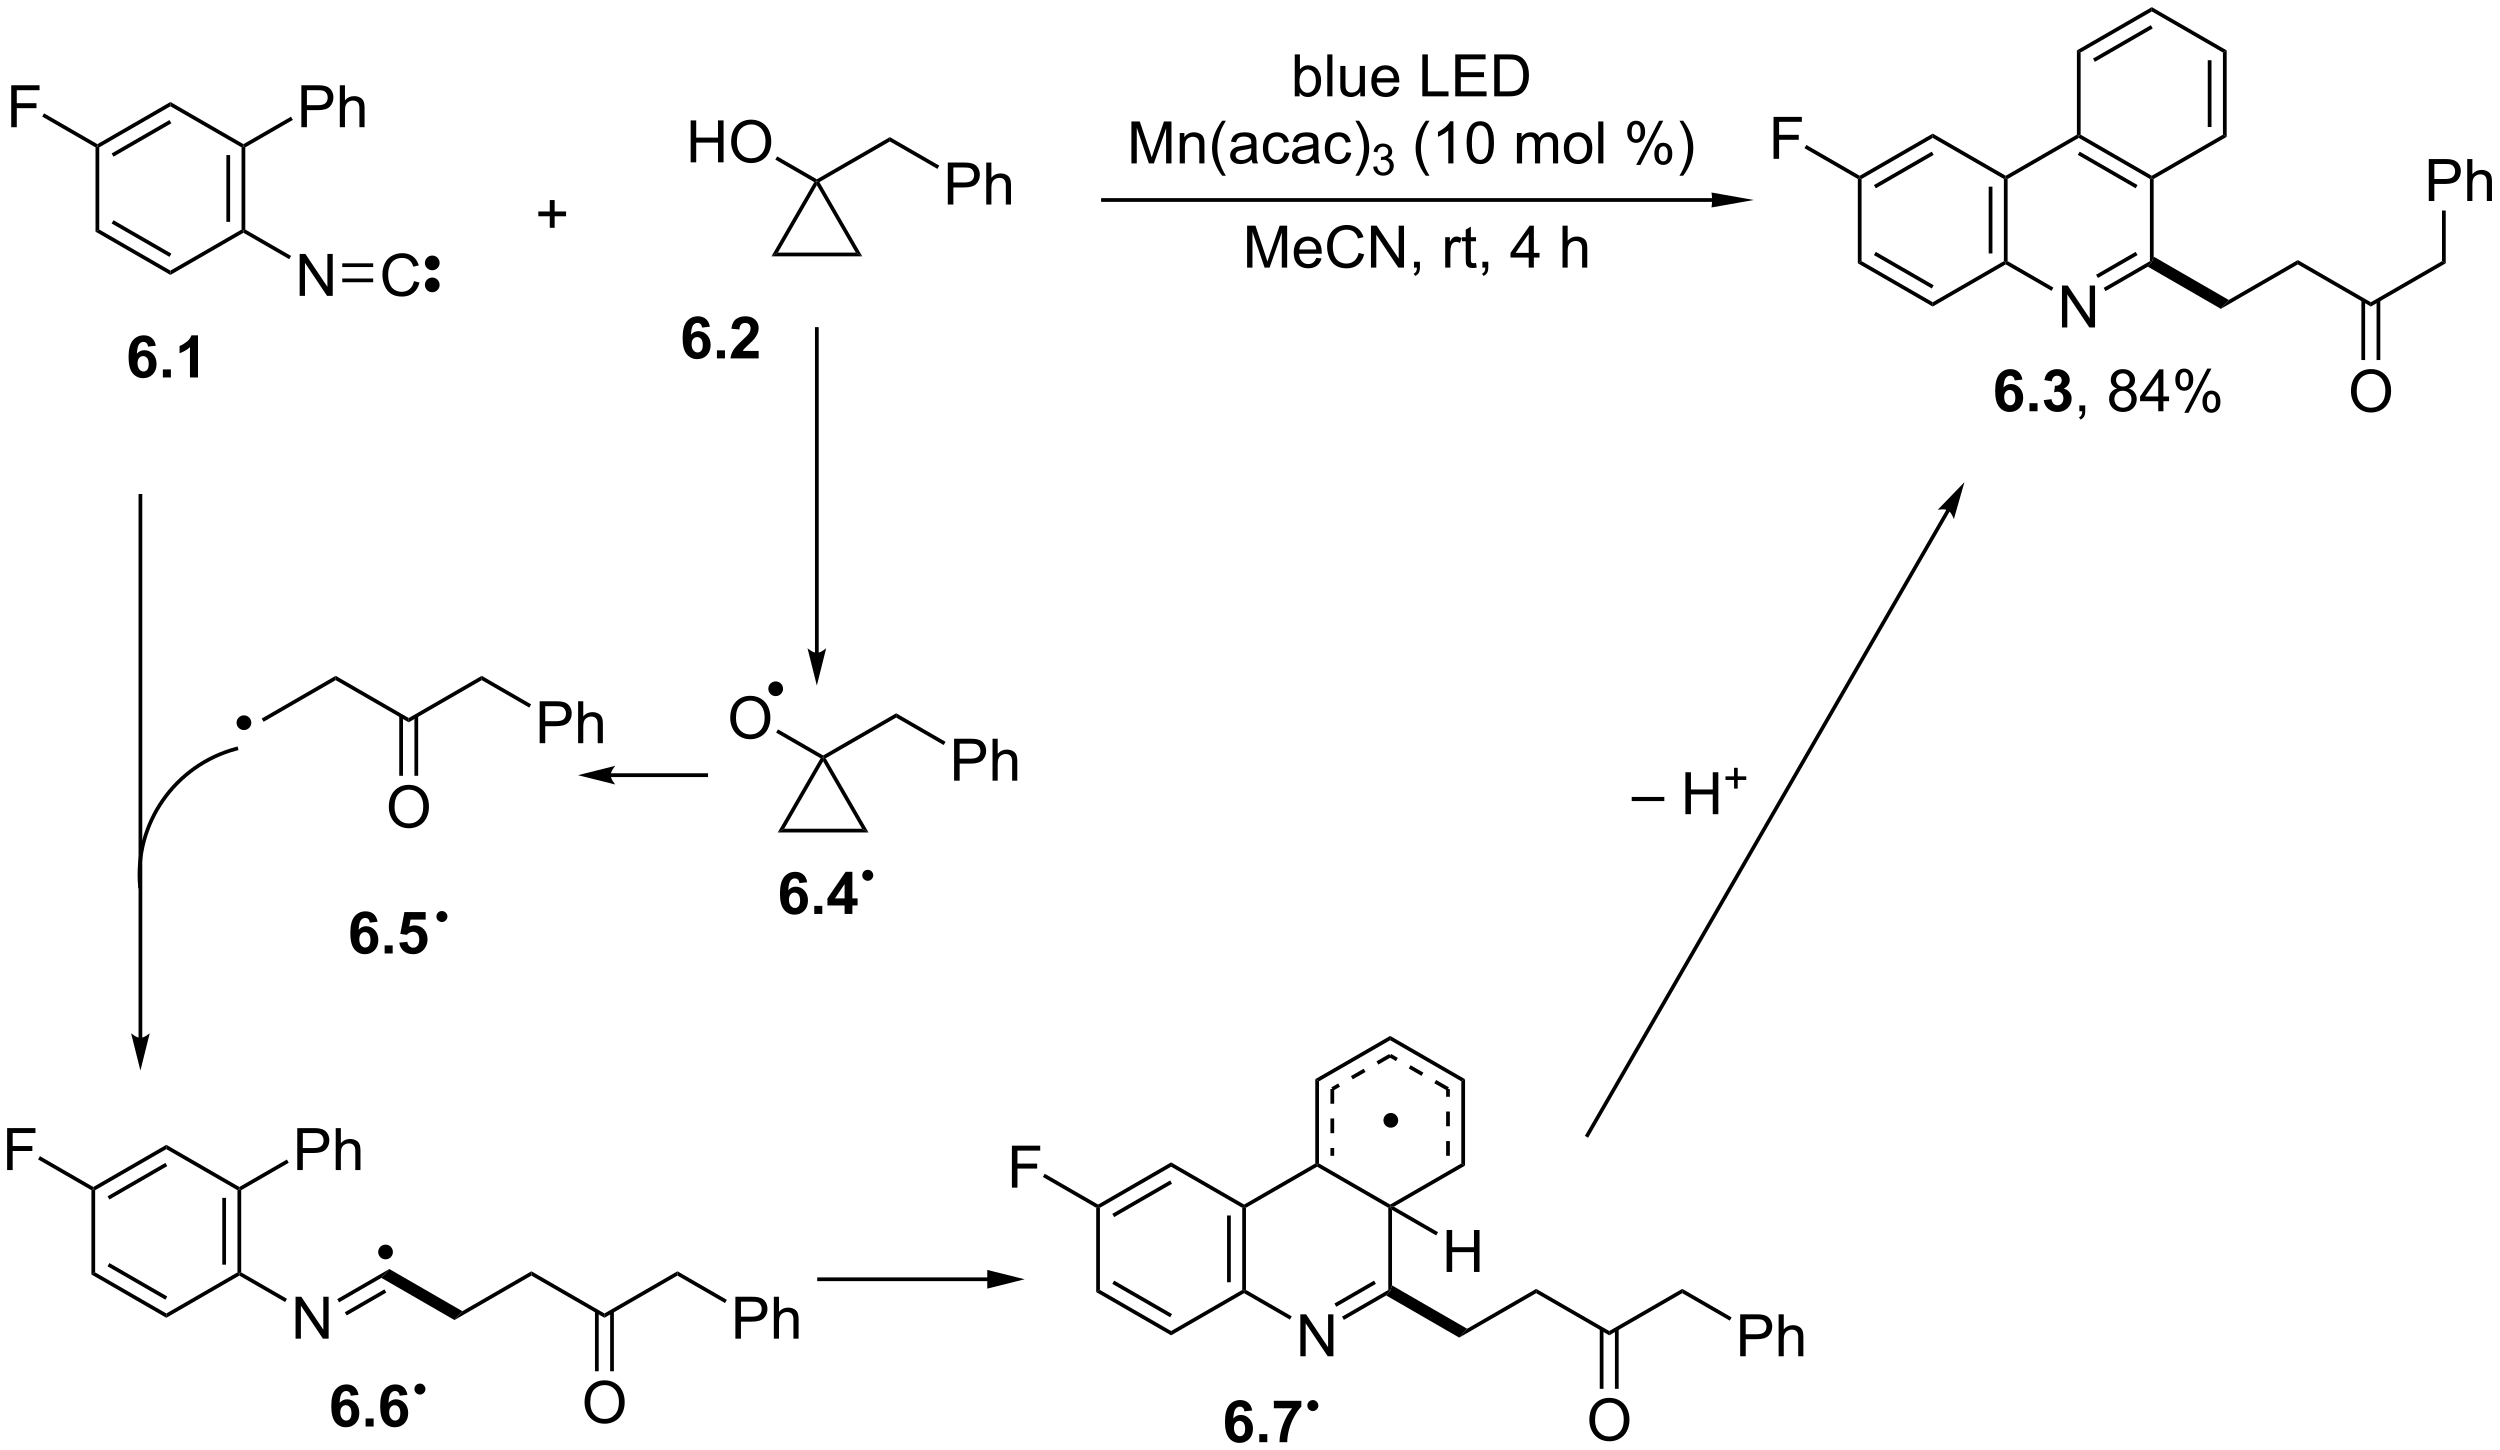 <?xml version="1.0" encoding="UTF-8"?>
<!DOCTYPE svg PUBLIC '-//W3C//DTD SVG 1.0//EN'
          'http://www.w3.org/TR/2001/REC-SVG-20010904/DTD/svg10.dtd'>
<svg stroke-dasharray="none" shape-rendering="auto" xmlns="http://www.w3.org/2000/svg" font-family="'Dialog'" text-rendering="auto" width="936" fill-opacity="1" color-interpolation="auto" color-rendering="auto" preserveAspectRatio="xMidYMid meet" font-size="12px" viewBox="0 0 936 543" fill="black" xmlns:xlink="http://www.w3.org/1999/xlink" stroke="black" image-rendering="auto" stroke-miterlimit="10" stroke-linecap="square" stroke-linejoin="miter" font-style="normal" stroke-width="1" height="543" stroke-dashoffset="0" font-weight="normal" stroke-opacity="1"
><!--Generated by the Batik Graphics2D SVG Generator--><defs id="genericDefs"
  /><g
  ><defs id="defs1"
    ><clipPath clipPathUnits="userSpaceOnUse" id="clipPath1"
      ><path d="M1.308 0.633 L352.173 0.633 L352.173 204.211 L1.308 204.211 L1.308 0.633 Z"
      /></clipPath
      ><clipPath clipPathUnits="userSpaceOnUse" id="clipPath2"
      ><path d="M-0.314 30.155 L-0.314 228.072 L340.795 228.072 L340.795 30.155 Z"
      /></clipPath
    ></defs
    ><g transform="scale(2.667,2.667) translate(-1.308,-0.633) matrix(1.029,0,0,1.029,1.631,-30.384)"
    ><path d="M74.69 61.22 L74.69 59.649 L73.13 59.649 L73.13 58.993 L74.69 58.993 L74.69 57.436 L75.355 57.436 L75.355 58.993 L76.912 58.993 L76.912 59.649 L75.355 59.649 L75.355 61.22 L74.69 61.22 Z" stroke="none" clip-path="url(#clipPath2)"
    /></g
    ><g transform="matrix(2.743,0,0,2.743,0.862,-82.713)"
    ><path d="M169.906 66.682 L169.906 60.956 L171.047 60.956 L172.404 65.01 Q172.591 65.576 172.677 65.857 Q172.773 65.544 172.982 64.94 L174.351 60.956 L175.372 60.956 L175.372 66.682 L174.641 66.682 L174.641 61.888 L172.976 66.682 L172.294 66.682 L170.638 61.807 L170.638 66.682 L169.906 66.682 ZM179.344 65.346 L180.07 65.435 Q179.898 66.073 179.432 66.424 Q178.969 66.776 178.247 66.776 Q177.336 66.776 176.802 66.216 Q176.271 65.654 176.271 64.643 Q176.271 63.596 176.81 63.018 Q177.349 62.44 178.208 62.44 Q179.039 62.44 179.565 63.008 Q180.094 63.573 180.094 64.599 Q180.094 64.662 180.091 64.787 L176.997 64.787 Q177.036 65.471 177.383 65.836 Q177.732 66.198 178.25 66.198 Q178.638 66.198 178.911 65.995 Q179.185 65.792 179.344 65.346 ZM177.036 64.208 L179.351 64.208 Q179.305 63.685 179.086 63.425 Q178.75 63.018 178.216 63.018 Q177.732 63.018 177.401 63.344 Q177.07 63.667 177.036 64.208 ZM185.129 64.674 L185.887 64.865 Q185.65 65.799 185.03 66.292 Q184.41 66.781 183.517 66.781 Q182.59 66.781 182.009 66.404 Q181.431 66.026 181.126 65.312 Q180.824 64.596 180.824 63.776 Q180.824 62.88 181.165 62.216 Q181.509 61.55 182.139 61.203 Q182.769 60.857 183.527 60.857 Q184.387 60.857 184.972 61.294 Q185.559 61.732 185.79 62.526 L185.043 62.7 Q184.845 62.075 184.465 61.792 Q184.087 61.505 183.512 61.505 Q182.853 61.505 182.407 61.823 Q181.965 62.138 181.785 62.672 Q181.605 63.206 181.605 63.771 Q181.605 64.503 181.819 65.047 Q182.032 65.591 182.48 65.862 Q182.931 66.13 183.454 66.13 Q184.09 66.13 184.53 65.763 Q184.972 65.396 185.129 64.674 ZM186.812 66.682 L186.812 60.956 L187.591 60.956 L190.599 65.451 L190.599 60.956 L191.325 60.956 L191.325 66.682 L190.547 66.682 L187.539 62.182 L187.539 66.682 L186.812 66.682 ZM192.691 66.682 L192.691 65.88 L193.493 65.88 L193.493 66.682 Q193.493 67.125 193.337 67.396 Q193.181 67.667 192.84 67.815 L192.644 67.516 Q192.868 67.417 192.972 67.227 Q193.079 67.039 193.09 66.682 L192.691 66.682 ZM196.946 66.682 L196.946 62.534 L197.579 62.534 L197.579 63.161 Q197.821 62.721 198.025 62.581 Q198.23 62.44 198.478 62.44 Q198.832 62.44 199.199 62.667 L198.957 63.318 Q198.699 63.167 198.441 63.167 Q198.212 63.167 198.027 63.305 Q197.845 63.443 197.767 63.69 Q197.65 64.065 197.65 64.51 L197.65 66.682 L196.946 66.682 ZM201.152 66.052 L201.254 66.674 Q200.957 66.737 200.722 66.737 Q200.34 66.737 200.129 66.617 Q199.918 66.495 199.832 66.297 Q199.746 66.099 199.746 65.466 L199.746 63.081 L199.23 63.081 L199.23 62.534 L199.746 62.534 L199.746 61.505 L200.446 61.083 L200.446 62.534 L201.152 62.534 L201.152 63.081 L200.446 63.081 L200.446 65.505 Q200.446 65.807 200.483 65.893 Q200.519 65.979 200.603 66.031 Q200.689 66.081 200.845 66.081 Q200.962 66.081 201.152 66.052 ZM202.023 66.682 L202.023 65.88 L202.825 65.88 L202.825 66.682 Q202.825 67.125 202.669 67.396 Q202.513 67.667 202.172 67.815 L201.976 67.516 Q202.2 67.417 202.305 67.227 Q202.411 67.039 202.422 66.682 L202.023 66.682 ZM208.344 66.682 L208.344 65.31 L205.859 65.31 L205.859 64.667 L208.474 60.956 L209.047 60.956 L209.047 64.667 L209.82 64.667 L209.82 65.31 L209.047 65.31 L209.047 66.682 L208.344 66.682 ZM208.344 64.667 L208.344 62.083 L206.552 64.667 L208.344 64.667 ZM212.958 66.682 L212.958 60.956 L213.661 60.956 L213.661 63.01 Q214.154 62.44 214.904 62.44 Q215.364 62.44 215.703 62.622 Q216.044 62.802 216.19 63.122 Q216.336 63.443 216.336 64.052 L216.336 66.682 L215.633 66.682 L215.633 64.052 Q215.633 63.526 215.404 63.286 Q215.177 63.044 214.758 63.044 Q214.445 63.044 214.169 63.208 Q213.896 63.37 213.779 63.648 Q213.661 63.925 213.661 64.412 L213.661 66.682 L212.958 66.682 Z" stroke="none" clip-path="url(#clipPath2)"
    /></g
    ><g transform="matrix(2.743,0,0,2.743,0.862,-82.713)"
    ><path d="M177.065 43.305 L176.411 43.305 L176.411 37.579 L177.114 37.579 L177.114 39.62 Q177.559 39.063 178.252 39.063 Q178.635 39.063 178.976 39.217 Q179.317 39.37 179.538 39.652 Q179.76 39.93 179.885 40.326 Q180.01 40.719 180.01 41.167 Q180.01 42.235 179.481 42.818 Q178.955 43.399 178.216 43.399 Q177.481 43.399 177.065 42.785 L177.065 43.305 ZM177.057 41.199 Q177.057 41.946 177.26 42.277 Q177.591 42.821 178.158 42.821 Q178.619 42.821 178.955 42.42 Q179.291 42.019 179.291 41.227 Q179.291 40.415 178.968 40.029 Q178.645 39.641 178.19 39.641 Q177.729 39.641 177.393 40.042 Q177.057 40.441 177.057 41.199 ZM180.85 43.305 L180.85 37.579 L181.553 37.579 L181.553 43.305 L180.85 43.305 ZM185.362 43.305 L185.362 42.696 Q184.877 43.399 184.044 43.399 Q183.677 43.399 183.359 43.258 Q183.041 43.118 182.885 42.904 Q182.731 42.691 182.669 42.383 Q182.627 42.175 182.627 41.727 L182.627 39.157 L183.33 39.157 L183.33 41.456 Q183.33 42.008 183.372 42.199 Q183.44 42.477 183.653 42.636 Q183.869 42.792 184.184 42.792 Q184.502 42.792 184.778 42.631 Q185.057 42.469 185.171 42.191 Q185.286 41.91 185.286 41.378 L185.286 39.157 L185.989 39.157 L185.989 43.305 L185.362 43.305 ZM189.93 41.969 L190.657 42.058 Q190.485 42.696 190.019 43.047 Q189.555 43.399 188.834 43.399 Q187.923 43.399 187.389 42.839 Q186.857 42.277 186.857 41.266 Q186.857 40.219 187.397 39.641 Q187.936 39.063 188.795 39.063 Q189.626 39.063 190.152 39.631 Q190.68 40.196 190.68 41.222 Q190.68 41.285 190.678 41.41 L187.584 41.41 Q187.623 42.094 187.97 42.459 Q188.319 42.821 188.837 42.821 Q189.225 42.821 189.498 42.618 Q189.772 42.415 189.93 41.969 ZM187.623 40.831 L189.938 40.831 Q189.891 40.308 189.673 40.047 Q189.337 39.641 188.803 39.641 Q188.319 39.641 187.988 39.967 Q187.657 40.29 187.623 40.831 ZM193.821 43.305 L193.821 37.579 L194.579 37.579 L194.579 42.628 L197.399 42.628 L197.399 43.305 L193.821 43.305 ZM198.317 43.305 L198.317 37.579 L202.458 37.579 L202.458 38.253 L199.075 38.253 L199.075 40.008 L202.244 40.008 L202.244 40.68 L199.075 40.68 L199.075 42.628 L202.591 42.628 L202.591 43.305 L198.317 43.305 ZM203.637 43.305 L203.637 37.579 L205.612 37.579 Q206.278 37.579 206.63 37.66 Q207.122 37.774 207.471 38.071 Q207.924 38.454 208.148 39.05 Q208.372 39.644 208.372 40.41 Q208.372 41.063 208.218 41.568 Q208.067 42.071 207.828 42.402 Q207.591 42.73 207.307 42.92 Q207.025 43.11 206.625 43.209 Q206.223 43.305 205.705 43.305 L203.637 43.305 ZM204.395 42.628 L205.619 42.628 Q206.184 42.628 206.507 42.524 Q206.83 42.417 207.02 42.227 Q207.291 41.956 207.44 41.503 Q207.591 41.047 207.591 40.399 Q207.591 39.501 207.296 39.019 Q207.002 38.535 206.58 38.37 Q206.275 38.253 205.598 38.253 L204.395 38.253 L204.395 42.628 Z" stroke="none" clip-path="url(#clipPath2)"
    /></g
    ><g transform="matrix(2.743,0,0,2.743,0.862,-82.713)"
    ><path d="M154.115 52.455 L154.115 46.729 L155.256 46.729 L156.613 50.783 Q156.8 51.349 156.886 51.63 Q156.983 51.317 157.191 50.713 L158.561 46.729 L159.582 46.729 L159.582 52.455 L158.85 52.455 L158.85 47.661 L157.186 52.455 L156.504 52.455 L154.847 47.58 L154.847 52.455 L154.115 52.455 ZM160.714 52.455 L160.714 48.307 L161.347 48.307 L161.347 48.895 Q161.803 48.213 162.667 48.213 Q163.042 48.213 163.355 48.349 Q163.67 48.481 163.826 48.7 Q163.983 48.919 164.045 49.221 Q164.084 49.416 164.084 49.903 L164.084 52.455 L163.381 52.455 L163.381 49.932 Q163.381 49.502 163.298 49.289 Q163.217 49.075 163.009 48.95 Q162.8 48.822 162.519 48.822 Q162.069 48.822 161.743 49.109 Q161.417 49.393 161.417 50.19 L161.417 52.455 L160.714 52.455 ZM166.507 54.14 Q165.924 53.406 165.52 52.421 Q165.119 51.434 165.119 50.38 Q165.119 49.45 165.421 48.599 Q165.773 47.611 166.507 46.63 L167.01 46.63 Q166.539 47.442 166.385 47.791 Q166.148 48.33 166.01 48.916 Q165.843 49.645 165.843 50.385 Q165.843 52.263 167.01 54.14 L166.507 54.14 ZM170.533 51.942 Q170.143 52.276 169.781 52.414 Q169.421 52.549 169.007 52.549 Q168.322 52.549 167.955 52.216 Q167.588 51.88 167.588 51.361 Q167.588 51.057 167.726 50.804 Q167.867 50.552 168.091 50.401 Q168.315 50.247 168.596 50.169 Q168.804 50.114 169.221 50.065 Q170.072 49.963 170.476 49.822 Q170.479 49.677 170.479 49.638 Q170.479 49.208 170.281 49.033 Q170.01 48.794 169.479 48.794 Q168.984 48.794 168.747 48.968 Q168.51 49.143 168.398 49.583 L167.71 49.489 Q167.804 49.049 168.018 48.778 Q168.234 48.505 168.64 48.359 Q169.046 48.213 169.58 48.213 Q170.112 48.213 170.442 48.338 Q170.776 48.463 170.932 48.653 Q171.088 48.841 171.151 49.13 Q171.187 49.309 171.187 49.778 L171.187 50.716 Q171.187 51.697 171.231 51.958 Q171.276 52.216 171.408 52.455 L170.674 52.455 Q170.565 52.236 170.533 51.942 ZM170.476 50.372 Q170.093 50.528 169.328 50.638 Q168.893 50.7 168.713 50.778 Q168.533 50.856 168.435 51.007 Q168.338 51.158 168.338 51.341 Q168.338 51.622 168.552 51.809 Q168.765 51.997 169.174 51.997 Q169.58 51.997 169.895 51.82 Q170.213 51.643 170.362 51.333 Q170.476 51.096 170.476 50.63 L170.476 50.372 ZM174.983 50.934 L175.675 51.026 Q175.561 51.739 175.095 52.145 Q174.629 52.549 173.949 52.549 Q173.097 52.549 172.579 51.992 Q172.061 51.434 172.061 50.395 Q172.061 49.724 172.282 49.221 Q172.506 48.716 172.962 48.466 Q173.417 48.213 173.951 48.213 Q174.629 48.213 175.058 48.554 Q175.488 48.895 175.608 49.526 L174.925 49.63 Q174.826 49.213 174.579 49.002 Q174.332 48.791 173.98 48.791 Q173.449 48.791 173.115 49.171 Q172.785 49.552 172.785 50.377 Q172.785 51.213 173.105 51.593 Q173.425 51.971 173.941 51.971 Q174.355 51.971 174.631 51.718 Q174.91 51.463 174.983 50.934 ZM178.983 51.942 Q178.592 52.276 178.23 52.414 Q177.871 52.549 177.457 52.549 Q176.772 52.549 176.405 52.216 Q176.037 51.88 176.037 51.361 Q176.037 51.057 176.175 50.804 Q176.316 50.552 176.54 50.401 Q176.764 50.247 177.045 50.169 Q177.254 50.114 177.67 50.065 Q178.522 49.963 178.925 49.822 Q178.928 49.677 178.928 49.638 Q178.928 49.208 178.73 49.033 Q178.459 48.794 177.928 48.794 Q177.433 48.794 177.196 48.968 Q176.959 49.143 176.847 49.583 L176.16 49.489 Q176.254 49.049 176.467 48.778 Q176.683 48.505 177.089 48.359 Q177.496 48.213 178.03 48.213 Q178.561 48.213 178.892 48.338 Q179.225 48.463 179.381 48.653 Q179.537 48.841 179.6 49.13 Q179.636 49.309 179.636 49.778 L179.636 50.716 Q179.636 51.697 179.681 51.958 Q179.725 52.216 179.858 52.455 L179.123 52.455 Q179.014 52.236 178.983 51.942 ZM178.925 50.372 Q178.542 50.528 177.777 50.638 Q177.342 50.7 177.162 50.778 Q176.983 50.856 176.884 51.007 Q176.787 51.158 176.787 51.341 Q176.787 51.622 177.001 51.809 Q177.214 51.997 177.623 51.997 Q178.03 51.997 178.345 51.82 Q178.662 51.643 178.811 51.333 Q178.925 51.096 178.925 50.63 L178.925 50.372 ZM183.432 50.934 L184.125 51.026 Q184.01 51.739 183.544 52.145 Q183.078 52.549 182.398 52.549 Q181.546 52.549 181.028 51.992 Q180.51 51.434 180.51 50.395 Q180.51 49.724 180.731 49.221 Q180.955 48.716 181.411 48.466 Q181.867 48.213 182.401 48.213 Q183.078 48.213 183.507 48.554 Q183.937 48.895 184.057 49.526 L183.375 49.63 Q183.276 49.213 183.028 49.002 Q182.781 48.791 182.429 48.791 Q181.898 48.791 181.565 49.171 Q181.234 49.552 181.234 50.377 Q181.234 51.213 181.554 51.593 Q181.875 51.971 182.39 51.971 Q182.804 51.971 183.08 51.718 Q183.359 51.463 183.432 50.934 ZM185.187 54.14 L184.682 54.14 Q185.851 52.263 185.851 50.385 Q185.851 49.651 185.682 48.927 Q185.549 48.341 185.312 47.802 Q185.158 47.45 184.682 46.63 L185.187 46.63 Q185.921 47.611 186.273 48.599 Q186.572 49.45 186.572 50.38 Q186.572 51.434 186.169 52.421 Q185.765 53.406 185.187 54.14 Z" stroke="none" clip-path="url(#clipPath2)"
    /></g
    ><g transform="matrix(2.743,0,0,2.743,0.862,-82.713)"
    ><path d="M187.114 52.92 L187.641 52.85 Q187.733 53.299 187.95 53.497 Q188.168 53.694 188.483 53.694 Q188.854 53.694 189.11 53.436 Q189.368 53.178 189.368 52.797 Q189.368 52.434 189.129 52.2 Q188.893 51.964 188.526 51.964 Q188.377 51.964 188.155 52.022 L188.213 51.559 Q188.266 51.565 188.297 51.565 Q188.635 51.565 188.905 51.389 Q189.174 51.214 189.174 50.846 Q189.174 50.557 188.977 50.368 Q188.781 50.176 188.471 50.176 Q188.162 50.176 187.957 50.37 Q187.752 50.563 187.694 50.95 L187.166 50.856 Q187.264 50.325 187.606 50.034 Q187.95 49.743 188.459 49.743 Q188.811 49.743 189.106 49.893 Q189.403 50.044 189.559 50.305 Q189.715 50.565 189.715 50.858 Q189.715 51.137 189.565 51.366 Q189.416 51.594 189.123 51.729 Q189.504 51.817 189.715 52.094 Q189.926 52.37 189.926 52.786 Q189.926 53.348 189.516 53.741 Q189.106 54.132 188.479 54.132 Q187.914 54.132 187.539 53.795 Q187.166 53.458 187.114 52.92 Z" stroke="none" clip-path="url(#clipPath2)"
    /></g
    ><g transform="matrix(2.743,0,0,2.743,0.862,-82.713)"
    ><path d="M194.293 54.14 Q193.71 53.406 193.307 52.421 Q192.905 51.434 192.905 50.38 Q192.905 49.45 193.208 48.599 Q193.559 47.611 194.293 46.63 L194.796 46.63 Q194.325 47.442 194.171 47.791 Q193.934 48.33 193.796 48.916 Q193.63 49.645 193.63 50.385 Q193.63 52.263 194.796 54.14 L194.293 54.14 ZM198.067 52.455 L197.364 52.455 L197.364 47.974 Q197.109 48.216 196.697 48.458 Q196.286 48.7 195.958 48.822 L195.958 48.143 Q196.546 47.864 196.986 47.471 Q197.429 47.075 197.614 46.705 L198.067 46.705 L198.067 52.455 ZM199.868 49.63 Q199.868 48.614 200.076 47.997 Q200.284 47.377 200.696 47.041 Q201.11 46.705 201.735 46.705 Q202.196 46.705 202.542 46.89 Q202.891 47.075 203.118 47.427 Q203.344 47.776 203.472 48.278 Q203.602 48.778 203.602 49.63 Q203.602 50.638 203.394 51.257 Q203.188 51.877 202.774 52.216 Q202.363 52.554 201.735 52.554 Q200.907 52.554 200.433 51.958 Q199.868 51.244 199.868 49.63 ZM200.589 49.63 Q200.589 51.041 200.92 51.507 Q201.251 51.974 201.735 51.974 Q202.219 51.974 202.548 51.505 Q202.878 51.036 202.878 49.63 Q202.878 48.216 202.548 47.752 Q202.219 47.286 201.727 47.286 Q201.243 47.286 200.954 47.697 Q200.589 48.221 200.589 49.63 ZM206.735 52.455 L206.735 48.307 L207.363 48.307 L207.363 48.888 Q207.558 48.583 207.881 48.398 Q208.206 48.213 208.62 48.213 Q209.081 48.213 209.376 48.406 Q209.673 48.596 209.792 48.94 Q210.284 48.213 211.073 48.213 Q211.691 48.213 212.021 48.554 Q212.355 48.895 212.355 49.606 L212.355 52.455 L211.657 52.455 L211.657 49.841 Q211.657 49.419 211.587 49.234 Q211.519 49.049 211.339 48.937 Q211.159 48.822 210.917 48.822 Q210.48 48.822 210.191 49.114 Q209.902 49.403 209.902 50.044 L209.902 52.455 L209.198 52.455 L209.198 49.76 Q209.198 49.291 209.027 49.057 Q208.855 48.822 208.464 48.822 Q208.167 48.822 207.915 48.979 Q207.665 49.135 207.55 49.437 Q207.438 49.736 207.438 50.302 L207.438 52.455 L206.735 52.455 ZM213.136 50.38 Q213.136 49.229 213.777 48.674 Q214.313 48.213 215.081 48.213 Q215.938 48.213 216.48 48.773 Q217.024 49.333 217.024 50.322 Q217.024 51.122 216.782 51.583 Q216.542 52.041 216.084 52.296 Q215.626 52.549 215.081 52.549 Q214.212 52.549 213.673 51.992 Q213.136 51.432 213.136 50.38 ZM213.86 50.38 Q213.86 51.177 214.206 51.575 Q214.555 51.971 215.081 51.971 Q215.605 51.971 215.951 51.572 Q216.3 51.174 216.3 50.356 Q216.3 49.588 215.951 49.192 Q215.602 48.794 215.081 48.794 Q214.555 48.794 214.206 49.19 Q213.86 49.583 213.86 50.38 ZM217.833 52.455 L217.833 46.729 L218.536 46.729 L218.536 52.455 L217.833 52.455 ZM221.786 48.104 Q221.786 47.489 222.093 47.059 Q222.403 46.63 222.989 46.63 Q223.528 46.63 223.88 47.015 Q224.234 47.401 224.234 48.145 Q224.234 48.872 223.877 49.265 Q223.52 49.658 222.997 49.658 Q222.476 49.658 222.13 49.273 Q221.786 48.885 221.786 48.104 ZM223.007 47.114 Q222.747 47.114 222.572 47.341 Q222.398 47.567 222.398 48.174 Q222.398 48.724 222.572 48.95 Q222.749 49.174 223.007 49.174 Q223.273 49.174 223.447 48.947 Q223.622 48.721 223.622 48.119 Q223.622 47.565 223.445 47.341 Q223.27 47.114 223.007 47.114 ZM223.012 52.666 L226.145 46.63 L226.715 46.63 L223.593 52.666 L223.012 52.666 ZM225.489 51.111 Q225.489 50.494 225.796 50.067 Q226.106 49.638 226.695 49.638 Q227.234 49.638 227.588 50.023 Q227.942 50.408 227.942 51.153 Q227.942 51.88 227.583 52.273 Q227.226 52.666 226.7 52.666 Q226.179 52.666 225.833 52.278 Q225.489 51.888 225.489 51.111 ZM226.715 50.122 Q226.45 50.122 226.275 50.349 Q226.101 50.575 226.101 51.182 Q226.101 51.729 226.275 51.955 Q226.452 52.182 226.71 52.182 Q226.981 52.182 227.153 51.955 Q227.327 51.729 227.327 51.127 Q227.327 50.572 227.15 50.349 Q226.976 50.122 226.715 50.122 ZM229.423 54.14 L228.917 54.14 Q230.087 52.263 230.087 50.385 Q230.087 49.651 229.917 48.927 Q229.784 48.341 229.548 47.802 Q229.394 47.45 228.917 46.63 L229.423 46.63 Q230.157 47.611 230.508 48.599 Q230.808 49.45 230.808 50.38 Q230.808 51.434 230.404 52.421 Q230.001 53.406 229.423 54.14 Z" stroke="none" clip-path="url(#clipPath2)"
    /></g
    ><g transform="matrix(2.743,0,0,2.743,0.862,-82.713)"
    ><path d="M233.375 57.196 L150.238 57.196 L149.983 57.196 L149.983 57.706 L150.238 57.706 L233.375 57.706 L233.63 57.706 L233.63 57.196 L233.375 57.196 ZM239.069 57.451 L233.294 56.431 C233.294 56.431 233.375 56.948 233.375 57.451 C233.375 57.954 233.294 58.472 233.294 58.472 Z" stroke="none" clip-path="url(#clipPath2)"
    /></g
    ><g transform="matrix(2.743,0,0,2.743,0.862,-82.713)"
    ><path d="M19.106 171.815 L19.106 97.836 L19.106 97.581 L18.596 97.581 L18.596 97.836 L18.596 171.815 L18.596 172.07 L19.106 172.07 L19.106 171.815 ZM18.851 176.279 L20.126 171.177 C20.126 171.177 19.409 171.815 18.851 171.815 C18.293 171.815 17.575 171.177 17.575 171.177 Z" stroke="none" clip-path="url(#clipPath2)"
    /></g
    ><g transform="matrix(2.743,0,0,2.743,0.862,-82.713)"
    ><path d="M265.365 99.701 L216.138 184.966 L216.01 185.187 L216.452 185.441 L216.58 185.22 L265.808 99.955 L265.935 99.734 L265.493 99.48 L265.365 99.701 ZM267.819 95.962 L264.163 99.743 C264.163 99.743 265.103 99.549 265.587 99.828 C266.07 100.107 266.372 101.018 266.372 101.018 Z" stroke="none" clip-path="url(#clipPath2)"
    /></g
    ><g transform="matrix(2.743,0,0,2.743,0.862,-82.713)"
    ><path d="M222.404 139.497 L222.404 138.93 L226.854 138.93 L226.854 139.497 L222.404 139.497 ZM229.732 141.286 L229.732 135.56 L230.489 135.56 L230.489 137.911 L233.466 137.911 L233.466 135.56 L234.224 135.56 L234.224 141.286 L233.466 141.286 L233.466 138.586 L230.489 138.586 L230.489 141.286 L229.732 141.286 Z" stroke="none" clip-path="url(#clipPath2)"
    /></g
    ><g transform="matrix(2.743,0,0,2.743,0.862,-82.713)"
    ><path d="M236.372 137.791 L236.372 136.613 L235.202 136.613 L235.202 136.121 L236.372 136.121 L236.372 134.953 L236.87 134.953 L236.87 136.121 L238.038 136.121 L238.038 136.613 L236.87 136.613 L236.87 137.791 L236.372 137.791 Z" stroke="none" clip-path="url(#clipPath2)"
    /></g
    ><g transform="matrix(2.743,0,0,2.743,0.862,-82.713)"
    ><path d="M22.945 44.074 L22.945 44.663 L13.233 50.27 L12.978 50.123 L12.978 49.829 ZM22.817 46.54 L14.922 51.098 L15.177 51.54 L23.073 46.982 Z" stroke="none" clip-path="url(#clipPath2)"
    /></g
    ><g transform="matrix(2.743,0,0,2.743,0.862,-82.713)"
    ><path d="M12.723 50.27 L12.978 50.123 L13.233 50.27 L13.233 61.485 L12.723 61.779 Z" stroke="none" clip-path="url(#clipPath2)"
    /></g
    ><g transform="matrix(2.743,0,0,2.743,0.862,-82.713)"
    ><path d="M12.723 61.779 L13.233 61.485 L22.945 67.092 L22.945 67.681 ZM14.922 60.657 L22.817 65.215 L23.073 64.773 L15.177 60.215 Z" stroke="none" clip-path="url(#clipPath2)"
    /></g
    ><g transform="matrix(2.743,0,0,2.743,0.862,-82.713)"
    ><path d="M22.945 67.681 L22.945 67.092 L32.657 61.485 L32.912 61.632 L32.912 61.926 Z" stroke="none" clip-path="url(#clipPath2)"
    /></g
    ><g transform="matrix(2.743,0,0,2.743,0.862,-82.713)"
    ><path d="M33.167 61.485 L32.912 61.632 L32.657 61.485 L32.657 50.27 L32.912 50.123 L33.167 50.27 ZM31.095 60.436 L31.095 51.319 L30.585 51.319 L30.585 60.436 Z" stroke="none" clip-path="url(#clipPath2)"
    /></g
    ><g transform="matrix(2.743,0,0,2.743,0.862,-82.713)"
    ><path d="M32.912 49.829 L32.912 50.123 L32.657 50.27 L22.945 44.663 L22.945 44.074 Z" stroke="none" clip-path="url(#clipPath2)"
    /></g
    ><g transform="matrix(2.743,0,0,2.743,0.862,-82.713)"
    ><path d="M1.218 47.519 L1.218 41.792 L5.082 41.792 L5.082 42.467 L1.975 42.467 L1.975 44.24 L4.663 44.24 L4.663 44.917 L1.975 44.917 L1.975 47.519 L1.218 47.519 Z" stroke="none" clip-path="url(#clipPath2)"
    /></g
    ><g transform="matrix(2.743,0,0,2.743,0.862,-82.713)"
    ><path d="M12.978 49.829 L12.978 50.123 L12.723 50.27 L5.444 46.068 L5.699 45.626 Z" stroke="none" clip-path="url(#clipPath2)"
    /></g
    ><g transform="matrix(2.743,0,0,2.743,0.862,-82.713)"
    ><path d="M40.821 47.519 L40.821 41.792 L42.982 41.792 Q43.553 41.792 43.852 41.847 Q44.274 41.917 44.558 42.115 Q44.844 42.311 45.019 42.667 Q45.193 43.022 45.193 43.449 Q45.193 44.178 44.727 44.686 Q44.263 45.191 43.047 45.191 L41.578 45.191 L41.578 47.519 L40.821 47.519 ZM41.578 44.514 L43.06 44.514 Q43.795 44.514 44.102 44.24 Q44.412 43.967 44.412 43.472 Q44.412 43.113 44.23 42.857 Q44.047 42.6 43.75 42.519 Q43.56 42.467 43.045 42.467 L41.578 42.467 L41.578 44.514 ZM46.068 47.519 L46.068 41.792 L46.771 41.792 L46.771 43.847 Q47.263 43.277 48.013 43.277 Q48.474 43.277 48.813 43.459 Q49.154 43.639 49.3 43.959 Q49.446 44.279 49.446 44.889 L49.446 47.519 L48.743 47.519 L48.743 44.889 Q48.743 44.363 48.513 44.123 Q48.287 43.881 47.868 43.881 Q47.555 43.881 47.279 44.045 Q47.006 44.206 46.888 44.485 Q46.771 44.761 46.771 45.248 L46.771 47.519 L46.068 47.519 Z" stroke="none" clip-path="url(#clipPath2)"
    /></g
    ><g transform="matrix(2.743,0,0,2.743,0.862,-82.713)"
    ><path d="M33.167 50.27 L32.912 50.123 L32.912 49.829 L39.401 46.082 L39.656 46.524 Z" stroke="none" clip-path="url(#clipPath2)"
    /></g
    ><g transform="matrix(2.743,0,0,2.743,0.862,-82.713)"
    ><path d="M40.588 70.536 L40.588 64.81 L41.367 64.81 L44.374 69.304 L44.374 64.81 L45.101 64.81 L45.101 70.536 L44.322 70.536 L41.314 66.036 L41.314 70.536 L40.588 70.536 Z" stroke="none" clip-path="url(#clipPath2)"
    /></g
    ><g transform="matrix(2.743,0,0,2.743,0.862,-82.713)"
    ><path d="M32.912 61.926 L32.912 61.632 L33.167 61.485 L39.415 65.092 L39.16 65.534 Z" stroke="none" clip-path="url(#clipPath2)"
    /></g
    ><g transform="matrix(2.743,0,0,2.743,0.862,-82.713)"
    ><path d="M56.19 68.528 L56.948 68.719 Q56.711 69.653 56.091 70.146 Q55.472 70.635 54.578 70.635 Q53.651 70.635 53.071 70.258 Q52.492 69.88 52.188 69.166 Q51.886 68.45 51.886 67.63 Q51.886 66.734 52.227 66.07 Q52.571 65.403 53.201 65.057 Q53.831 64.711 54.589 64.711 Q55.448 64.711 56.034 65.148 Q56.62 65.586 56.852 66.38 L56.104 66.554 Q55.907 65.929 55.526 65.646 Q55.149 65.359 54.573 65.359 Q53.914 65.359 53.469 65.677 Q53.026 65.992 52.847 66.526 Q52.667 67.06 52.667 67.625 Q52.667 68.356 52.88 68.901 Q53.094 69.445 53.542 69.716 Q53.992 69.984 54.516 69.984 Q55.151 69.984 55.591 69.617 Q56.034 69.25 56.19 68.528 Z" stroke="none" clip-path="url(#clipPath2)"
    /></g
    ><g transform="matrix(2.743,0,0,2.743,0.862,-82.713)"
    ><path d="M46.404 68.677 L50.622 68.677 L50.622 68.167 L46.404 68.167 ZM46.404 66.606 L50.622 66.606 L50.622 66.095 L46.404 66.095 Z" stroke="none" clip-path="url(#clipPath2)"
    /></g
    ><g transform="matrix(2.743,0,0,2.743,0.862,-82.713)"
    ><path d="M110.83 55.012 L111.178 54.919 L111.178 55.429 L105.866 64.63 L104.982 65.14 Z" stroke="none" clip-path="url(#clipPath2)"
    /></g
    ><g transform="matrix(2.743,0,0,2.743,0.862,-82.713)"
    ><path d="M104.982 65.14 L105.866 64.63 L116.49 64.63 L117.374 65.14 Z" stroke="none" clip-path="url(#clipPath2)"
    /></g
    ><g transform="matrix(2.743,0,0,2.743,0.862,-82.713)"
    ><path d="M117.374 65.14 L116.49 64.63 L111.178 55.429 L111.178 54.919 L111.527 55.012 Z" stroke="none" clip-path="url(#clipPath2)"
    /></g
    ><g transform="matrix(2.743,0,0,2.743,0.862,-82.713)"
    ><path d="M93.956 52.314 L93.956 46.587 L94.714 46.587 L94.714 48.939 L97.69 48.939 L97.69 46.587 L98.448 46.587 L98.448 52.314 L97.69 52.314 L97.69 49.614 L94.714 49.614 L94.714 52.314 L93.956 52.314 ZM99.481 49.525 Q99.481 48.098 100.246 47.293 Q101.012 46.486 102.223 46.486 Q103.014 46.486 103.65 46.866 Q104.288 47.244 104.621 47.921 Q104.957 48.598 104.957 49.457 Q104.957 50.33 104.606 51.017 Q104.254 51.705 103.608 52.059 Q102.965 52.413 102.218 52.413 Q101.41 52.413 100.772 52.022 Q100.137 51.629 99.809 50.955 Q99.481 50.278 99.481 49.525 ZM100.262 49.535 Q100.262 50.572 100.817 51.168 Q101.374 51.762 102.215 51.762 Q103.069 51.762 103.621 51.16 Q104.176 50.559 104.176 49.455 Q104.176 48.754 103.939 48.233 Q103.702 47.712 103.246 47.426 Q102.793 47.137 102.225 47.137 Q101.421 47.137 100.84 47.692 Q100.262 48.244 100.262 49.535 Z" stroke="none" clip-path="url(#clipPath2)"
    /></g
    ><g transform="matrix(2.743,0,0,2.743,0.862,-82.713)"
    ><path d="M111.178 54.624 L111.178 54.919 L110.83 55.012 L105.516 51.944 L105.771 51.502 Z" stroke="none" clip-path="url(#clipPath2)"
    /></g
    ><g transform="matrix(2.743,0,0,2.743,0.862,-82.713)"
    ><path d="M111.527 55.012 L111.178 54.919 L111.178 54.624 L121.145 48.87 L121.145 49.459 Z" stroke="none" clip-path="url(#clipPath2)"
    /></g
    ><g transform="matrix(2.743,0,0,2.743,0.862,-82.713)"
    ><path d="M129.054 58.069 L129.054 52.342 L131.215 52.342 Q131.786 52.342 132.085 52.397 Q132.507 52.467 132.791 52.665 Q133.077 52.86 133.252 53.217 Q133.426 53.571 133.426 53.998 Q133.426 54.727 132.96 55.235 Q132.497 55.74 131.28 55.74 L129.812 55.74 L129.812 58.069 L129.054 58.069 ZM129.812 55.063 L131.293 55.063 Q132.028 55.063 132.335 54.79 Q132.645 54.516 132.645 54.022 Q132.645 53.662 132.463 53.407 Q132.28 53.149 131.984 53.069 Q131.793 53.016 131.278 53.016 L129.812 53.016 L129.812 55.063 ZM134.301 58.069 L134.301 52.342 L135.004 52.342 L135.004 54.397 Q135.497 53.826 136.247 53.826 Q136.708 53.826 137.046 54.009 Q137.387 54.188 137.533 54.509 Q137.679 54.829 137.679 55.438 L137.679 58.069 L136.976 58.069 L136.976 55.438 Q136.976 54.912 136.747 54.673 Q136.52 54.431 136.101 54.431 Q135.788 54.431 135.512 54.594 Q135.239 54.756 135.122 55.035 Q135.004 55.311 135.004 55.798 L135.004 58.069 L134.301 58.069 Z" stroke="none" clip-path="url(#clipPath2)"
    /></g
    ><g transform="matrix(2.743,0,0,2.743,0.862,-82.713)"
    ><path d="M121.145 49.459 L121.145 48.87 L127.889 52.763 L127.634 53.205 Z" stroke="none" clip-path="url(#clipPath2)"
    /></g
    ><g transform="matrix(2.743,0,0,2.743,0.862,-82.713)"
    ><path d="M111.433 119.266 L111.433 75.059 L111.433 74.804 L110.923 74.804 L110.923 75.059 L110.923 119.266 L110.923 119.521 L111.433 119.521 L111.433 119.266 ZM111.178 123.731 L112.454 118.629 C112.454 118.629 111.736 119.266 111.178 119.266 C110.62 119.266 109.903 118.629 109.903 118.629 Z" stroke="none" clip-path="url(#clipPath2)"
    /></g
    ><g transform="matrix(2.743,0,0,2.743,0.862,-82.713)"
    ><path d="M111.689 133.655 L112.037 133.561 L112.037 134.071 L106.725 143.273 L105.841 143.783 Z" stroke="none" clip-path="url(#clipPath2)"
    /></g
    ><g transform="matrix(2.743,0,0,2.743,0.862,-82.713)"
    ><path d="M105.841 143.783 L106.725 143.273 L117.35 143.273 L118.234 143.783 Z" stroke="none" clip-path="url(#clipPath2)"
    /></g
    ><g transform="matrix(2.743,0,0,2.743,0.862,-82.713)"
    ><path d="M118.234 143.783 L117.35 143.273 L112.037 134.071 L112.037 133.561 L112.386 133.655 Z" stroke="none" clip-path="url(#clipPath2)"
    /></g
    ><g transform="matrix(2.743,0,0,2.743,0.862,-82.713)"
    ><path d="M99.358 128.168 Q99.358 126.741 100.124 125.936 Q100.89 125.129 102.101 125.129 Q102.892 125.129 103.528 125.509 Q104.166 125.886 104.499 126.564 Q104.835 127.241 104.835 128.1 Q104.835 128.972 104.483 129.66 Q104.132 130.347 103.486 130.702 Q102.843 131.056 102.095 131.056 Q101.288 131.056 100.65 130.665 Q100.015 130.272 99.686 129.597 Q99.358 128.92 99.358 128.168 ZM100.14 128.178 Q100.14 129.215 100.694 129.811 Q101.252 130.405 102.093 130.405 Q102.947 130.405 103.499 129.803 Q104.054 129.202 104.054 128.097 Q104.054 127.397 103.817 126.876 Q103.58 126.355 103.124 126.069 Q102.671 125.78 102.103 125.78 Q101.299 125.78 100.718 126.334 Q100.14 126.886 100.14 128.178 Z" stroke="none" clip-path="url(#clipPath2)"
    /></g
    ><g transform="matrix(2.743,0,0,2.743,0.862,-82.713)"
    ><path d="M112.037 133.267 L112.037 133.561 L111.689 133.655 L105.622 130.152 L105.877 129.71 Z" stroke="none" clip-path="url(#clipPath2)"
    /></g
    ><g transform="matrix(2.743,0,0,2.743,0.862,-82.713)"
    ><path d="M112.386 133.655 L112.037 133.561 L112.037 133.267 L122.004 127.512 L122.004 128.101 Z" stroke="none" clip-path="url(#clipPath2)"
    /></g
    ><g transform="matrix(2.743,0,0,2.743,0.862,-82.713)"
    ><path d="M129.913 136.711 L129.913 130.984 L132.075 130.984 Q132.645 130.984 132.944 131.039 Q133.366 131.109 133.65 131.308 Q133.936 131.503 134.111 131.859 Q134.286 132.214 134.286 132.641 Q134.286 133.37 133.819 133.878 Q133.356 134.383 132.14 134.383 L130.671 134.383 L130.671 136.711 L129.913 136.711 ZM130.671 133.706 L132.153 133.706 Q132.887 133.706 133.194 133.433 Q133.504 133.159 133.504 132.664 Q133.504 132.305 133.322 132.05 Q133.14 131.792 132.843 131.711 Q132.653 131.659 132.137 131.659 L130.671 131.659 L130.671 133.706 ZM135.161 136.711 L135.161 130.984 L135.864 130.984 L135.864 133.039 Q136.356 132.469 137.106 132.469 Q137.567 132.469 137.905 132.651 Q138.246 132.831 138.392 133.151 Q138.538 133.471 138.538 134.081 L138.538 136.711 L137.835 136.711 L137.835 134.081 Q137.835 133.555 137.606 133.315 Q137.379 133.073 136.96 133.073 Q136.648 133.073 136.371 133.237 Q136.098 133.399 135.981 133.677 Q135.864 133.953 135.864 134.44 L135.864 136.711 L135.161 136.711 Z" stroke="none" clip-path="url(#clipPath2)"
    /></g
    ><g transform="matrix(2.743,0,0,2.743,0.862,-82.713)"
    ><path d="M122.004 128.101 L122.004 127.512 L128.748 131.406 L128.493 131.848 Z" stroke="none" clip-path="url(#clipPath2)"
    /></g
    ><g transform="matrix(2.743,0,0,2.743,0.862,-82.713)"
    ><path d="M31.866 132.107 C27.631 133.242 24.107 135.815 21.737 139.2 C19.367 142.584 18.154 146.776 18.537 151.144 L18.559 151.398 L19.067 151.353 L19.045 151.099 C18.673 146.851 19.854 142.778 22.155 139.492 C24.456 136.207 27.879 133.704 31.998 132.6 L32.244 132.534 L32.113 132.041 L31.866 132.107 Z" stroke="none" clip-path="url(#clipPath2)"
    /></g
    ><g transform="matrix(2.743,0,0,2.743,0.862,-82.713)"
    ><path d="M22.386 186.414 L22.386 187.003 L12.674 192.61 L12.419 192.463 L12.419 192.168 ZM22.258 188.88 L14.363 193.438 L14.618 193.88 L22.513 189.322 Z" stroke="none" clip-path="url(#clipPath2)"
    /></g
    ><g transform="matrix(2.743,0,0,2.743,0.862,-82.713)"
    ><path d="M12.164 192.61 L12.419 192.463 L12.674 192.61 L12.674 203.825 L12.164 204.119 Z" stroke="none" clip-path="url(#clipPath2)"
    /></g
    ><g transform="matrix(2.743,0,0,2.743,0.862,-82.713)"
    ><path d="M12.164 204.119 L12.674 203.825 L22.386 209.432 L22.386 210.021 ZM14.363 202.997 L22.258 207.555 L22.513 207.113 L14.618 202.555 Z" stroke="none" clip-path="url(#clipPath2)"
    /></g
    ><g transform="matrix(2.743,0,0,2.743,0.862,-82.713)"
    ><path d="M22.386 210.021 L22.386 209.432 L32.097 203.825 L32.352 203.972 L32.352 204.266 Z" stroke="none" clip-path="url(#clipPath2)"
    /></g
    ><g transform="matrix(2.743,0,0,2.743,0.862,-82.713)"
    ><path d="M32.607 203.825 L32.352 203.972 L32.097 203.825 L32.097 192.61 L32.352 192.463 L32.607 192.61 ZM30.536 202.776 L30.536 193.659 L30.026 193.659 L30.026 202.776 Z" stroke="none" clip-path="url(#clipPath2)"
    /></g
    ><g transform="matrix(2.743,0,0,2.743,0.862,-82.713)"
    ><path d="M32.352 192.168 L32.352 192.463 L32.097 192.61 L22.386 187.003 L22.386 186.414 Z" stroke="none" clip-path="url(#clipPath2)"
    /></g
    ><g transform="matrix(2.743,0,0,2.743,0.862,-82.713)"
    ><path d="M0.658 189.859 L0.658 184.132 L4.523 184.132 L4.523 184.807 L1.416 184.807 L1.416 186.58 L4.103 186.58 L4.103 187.257 L1.416 187.257 L1.416 189.859 L0.658 189.859 Z" stroke="none" clip-path="url(#clipPath2)"
    /></g
    ><g transform="matrix(2.743,0,0,2.743,0.862,-82.713)"
    ><path d="M12.419 192.168 L12.419 192.463 L12.164 192.61 L4.884 188.408 L5.139 187.966 Z" stroke="none" clip-path="url(#clipPath2)"
    /></g
    ><g transform="matrix(2.743,0,0,2.743,0.862,-82.713)"
    ><path d="M40.261 189.859 L40.261 184.132 L42.423 184.132 Q42.993 184.132 43.292 184.187 Q43.714 184.257 43.998 184.455 Q44.285 184.65 44.459 185.007 Q44.634 185.361 44.634 185.788 Q44.634 186.518 44.167 187.025 Q43.704 187.531 42.488 187.531 L41.019 187.531 L41.019 189.859 L40.261 189.859 ZM41.019 186.854 L42.501 186.854 Q43.235 186.854 43.542 186.58 Q43.852 186.307 43.852 185.812 Q43.852 185.452 43.67 185.197 Q43.488 184.94 43.191 184.859 Q43.001 184.807 42.485 184.807 L41.019 184.807 L41.019 186.854 ZM45.509 189.859 L45.509 184.132 L46.212 184.132 L46.212 186.187 Q46.704 185.617 47.454 185.617 Q47.915 185.617 48.254 185.799 Q48.595 185.979 48.74 186.299 Q48.886 186.619 48.886 187.229 L48.886 189.859 L48.183 189.859 L48.183 187.229 Q48.183 186.702 47.954 186.463 Q47.727 186.221 47.308 186.221 Q46.996 186.221 46.72 186.385 Q46.446 186.546 46.329 186.825 Q46.212 187.101 46.212 187.588 L46.212 189.859 L45.509 189.859 Z" stroke="none" clip-path="url(#clipPath2)"
    /></g
    ><g transform="matrix(2.743,0,0,2.743,0.862,-82.713)"
    ><path d="M32.607 192.61 L32.352 192.463 L32.352 192.168 L38.842 188.422 L39.097 188.864 Z" stroke="none" clip-path="url(#clipPath2)"
    /></g
    ><g transform="matrix(2.743,0,0,2.743,0.862,-82.713)"
    ><path d="M40.029 212.876 L40.029 207.149 L40.807 207.149 L43.815 211.644 L43.815 207.149 L44.541 207.149 L44.541 212.876 L43.763 212.876 L40.755 208.376 L40.755 212.876 L40.029 212.876 Z" stroke="none" clip-path="url(#clipPath2)"
    /></g
    ><g transform="matrix(2.743,0,0,2.743,0.862,-82.713)"
    ><path d="M32.352 204.266 L32.352 203.972 L32.607 203.825 L38.856 207.432 L38.601 207.874 Z" stroke="none" clip-path="url(#clipPath2)"
    /></g
    ><g transform="matrix(2.743,0,0,2.743,0.862,-82.713)"
    ><path d="M45.972 207.912 L45.717 207.47 L52.824 203.366 L51.747 204.577 ZM47.007 209.706 L52.413 206.585 L52.158 206.143 L46.752 209.264 Z" stroke="none" clip-path="url(#clipPath2)"
    /></g
    ><g transform="matrix(2.743,0,0,2.743,0.862,-82.713)"
    ><path d="M51.747 204.577 L52.824 203.366 L62.791 209.121 L61.714 210.332 Z" stroke="none" clip-path="url(#clipPath2)"
    /></g
    ><g transform="matrix(2.743,0,0,2.743,0.862,-82.713)"
    ><path d="M61.714 210.332 L62.791 209.121 L72.219 203.677 L72.219 204.266 Z" stroke="none" clip-path="url(#clipPath2)"
    /></g
    ><g transform="matrix(2.743,0,0,2.743,0.862,-82.713)"
    ><path d="M72.219 204.266 L72.219 203.677 L82.186 209.432 L82.186 210.021 Z" stroke="none" clip-path="url(#clipPath2)"
    /></g
    ><g transform="matrix(2.743,0,0,2.743,0.862,-82.713)"
    ><path d="M79.474 221.596 Q79.474 220.169 80.24 219.364 Q81.005 218.557 82.216 218.557 Q83.008 218.557 83.644 218.937 Q84.281 219.315 84.615 219.992 Q84.951 220.669 84.951 221.528 Q84.951 222.4 84.599 223.088 Q84.248 223.775 83.602 224.13 Q82.959 224.484 82.211 224.484 Q81.404 224.484 80.766 224.093 Q80.13 223.7 79.802 223.025 Q79.474 222.348 79.474 221.596 ZM80.255 221.606 Q80.255 222.643 80.81 223.239 Q81.367 223.833 82.209 223.833 Q83.063 223.833 83.615 223.231 Q84.169 222.63 84.169 221.525 Q84.169 220.825 83.933 220.304 Q83.696 219.783 83.24 219.497 Q82.787 219.208 82.219 219.208 Q81.414 219.208 80.834 219.762 Q80.255 220.315 80.255 221.606 Z" stroke="none" clip-path="url(#clipPath2)"
    /></g
    ><g transform="matrix(2.743,0,0,2.743,0.862,-82.713)"
    ><path d="M80.895 209.128 L80.895 217.322 L81.406 217.322 L81.406 209.128 ZM82.967 209.128 L82.967 217.322 L83.477 217.322 L83.477 209.128 Z" stroke="none" clip-path="url(#clipPath2)"
    /></g
    ><g transform="matrix(2.743,0,0,2.743,0.862,-82.713)"
    ><path d="M82.186 210.021 L82.186 209.432 L92.153 203.677 L92.153 204.266 Z" stroke="none" clip-path="url(#clipPath2)"
    /></g
    ><g transform="matrix(2.743,0,0,2.743,0.862,-82.713)"
    ><path d="M134.44 204.511 L111.482 204.511 L111.227 204.511 L111.227 205.022 L111.482 205.022 L134.44 205.022 L134.695 205.022 L134.695 204.511 L134.44 204.511 ZM139.542 204.766 L134.44 203.491 C134.44 203.491 134.44 204.129 134.44 204.766 C134.44 205.404 134.44 206.042 134.44 206.042 Z" stroke="none" clip-path="url(#clipPath2)"
    /></g
    ><g transform="matrix(2.743,0,0,2.743,0.862,-82.713)"
    ><path d="M159.53 188.812 L159.53 189.401 L149.819 195.008 L149.564 194.861 L149.564 194.566 ZM159.403 191.278 L151.508 195.836 L151.763 196.278 L159.658 191.719 Z" stroke="none" clip-path="url(#clipPath2)"
    /></g
    ><g transform="matrix(2.743,0,0,2.743,0.862,-82.713)"
    ><path d="M149.309 195.008 L149.564 194.861 L149.819 195.008 L149.819 206.222 L149.309 206.517 Z" stroke="none" clip-path="url(#clipPath2)"
    /></g
    ><g transform="matrix(2.743,0,0,2.743,0.862,-82.713)"
    ><path d="M149.309 206.517 L149.819 206.222 L159.53 211.829 L159.53 212.418 ZM151.508 205.394 L159.403 209.953 L159.658 209.511 L151.763 204.952 Z" stroke="none" clip-path="url(#clipPath2)"
    /></g
    ><g transform="matrix(2.743,0,0,2.743,0.862,-82.713)"
    ><path d="M159.53 212.418 L159.53 211.829 L169.242 206.222 L169.497 206.369 L169.497 206.664 Z" stroke="none" clip-path="url(#clipPath2)"
    /></g
    ><g transform="matrix(2.743,0,0,2.743,0.862,-82.713)"
    ><path d="M169.752 206.222 L169.497 206.369 L169.242 206.222 L169.242 195.008 L169.497 194.861 L169.752 195.008 ZM167.681 205.173 L167.681 196.057 L167.171 196.057 L167.171 205.173 Z" stroke="none" clip-path="url(#clipPath2)"
    /></g
    ><g transform="matrix(2.743,0,0,2.743,0.862,-82.713)"
    ><path d="M169.497 194.566 L169.497 194.861 L169.242 195.008 L159.53 189.401 L159.53 188.812 Z" stroke="none" clip-path="url(#clipPath2)"
    /></g
    ><g transform="matrix(2.743,0,0,2.743,0.862,-82.713)"
    ><path d="M137.803 192.256 L137.803 186.53 L141.668 186.53 L141.668 187.204 L138.561 187.204 L138.561 188.978 L141.249 188.978 L141.249 189.655 L138.561 189.655 L138.561 192.256 L137.803 192.256 Z" stroke="none" clip-path="url(#clipPath2)"
    /></g
    ><g transform="matrix(2.743,0,0,2.743,0.862,-82.713)"
    ><path d="M149.564 194.566 L149.564 194.861 L149.309 195.008 L142.029 190.805 L142.285 190.364 Z" stroke="none" clip-path="url(#clipPath2)"
    /></g
    ><g transform="matrix(2.743,0,0,2.743,0.862,-82.713)"
    ><path d="M177.173 215.274 L177.173 209.547 L177.952 209.547 L180.96 214.042 L180.96 209.547 L181.686 209.547 L181.686 215.274 L180.908 215.274 L177.9 210.774 L177.9 215.274 L177.173 215.274 Z" stroke="none" clip-path="url(#clipPath2)"
    /></g
    ><g transform="matrix(2.743,0,0,2.743,0.862,-82.713)"
    ><path d="M169.497 206.664 L169.497 206.369 L169.752 206.222 L176.001 209.83 L175.746 210.272 Z" stroke="none" clip-path="url(#clipPath2)"
    /></g
    ><g transform="matrix(2.743,0,0,2.743,0.862,-82.713)"
    ><path d="M183.117 210.31 L182.862 209.868 L189.176 206.222 L189.431 206.369 L188.892 206.975 ZM182.081 208.516 L187.487 205.394 L187.232 204.952 L181.826 208.074 Z" stroke="none" clip-path="url(#clipPath2)"
    /></g
    ><g transform="matrix(2.743,0,0,2.743,0.862,-82.713)"
    ><path d="M188.892 206.975 L189.431 206.369 L189.686 205.6 L199.936 211.518 L198.859 212.729 Z" stroke="none" clip-path="url(#clipPath2)"
    /></g
    ><g transform="matrix(2.743,0,0,2.743,0.862,-82.713)"
    ><path d="M198.859 212.729 L199.936 211.518 L209.364 206.075 L209.364 206.664 Z" stroke="none" clip-path="url(#clipPath2)"
    /></g
    ><g transform="matrix(2.743,0,0,2.743,0.862,-82.713)"
    ><path d="M169.752 195.008 L169.497 194.861 L169.497 194.566 L179.209 188.959 L179.464 189.106 L179.464 189.401 Z" stroke="none" clip-path="url(#clipPath2)"
    /></g
    ><g transform="matrix(2.743,0,0,2.743,0.862,-82.713)"
    ><path d="M189.686 205.6 L189.431 206.369 L189.176 206.222 L189.176 195.008 L189.431 194.861 L189.686 195.303 Z" stroke="none" clip-path="url(#clipPath2)"
    /></g
    ><g transform="matrix(2.743,0,0,2.743,0.862,-82.713)"
    ><path d="M189.431 194.566 L189.431 194.861 L189.176 195.008 L179.464 189.401 L179.464 189.106 L179.719 188.959 Z" stroke="none" clip-path="url(#clipPath2)"
    /></g
    ><g transform="matrix(2.743,0,0,2.743,0.862,-82.713)"
    ><path d="M189.941 194.861 L189.431 194.861 L189.431 194.566 L199.143 188.959 L199.653 189.254 Z" stroke="none" clip-path="url(#clipPath2)"
    /></g
    ><g transform="matrix(2.743,0,0,2.743,0.862,-82.713)"
    ><path d="M199.653 189.254 L199.143 188.959 L199.143 177.745 L199.653 177.451 ZM197.581 187.91 L197.581 185.898 L197.071 185.898 L197.071 187.91 ZM197.581 183.885 L197.581 181.873 L197.071 181.873 L197.071 183.885 ZM197.581 179.86 L197.581 178.794 L197.071 178.794 L197.071 179.86 Z" stroke="none" clip-path="url(#clipPath2)"
    /></g
    ><g transform="matrix(2.743,0,0,2.743,0.862,-82.713)"
    ><path d="M199.653 177.451 L199.143 177.745 L189.431 172.138 L189.431 171.549 ZM197.454 178.573 L195.711 177.566 L195.456 178.008 L197.198 179.015 ZM193.968 176.56 L192.225 175.554 L191.97 175.996 L193.713 177.002 ZM190.482 174.548 L189.558 174.014 L189.303 174.456 L190.227 174.989 Z" stroke="none" clip-path="url(#clipPath2)"
    /></g
    ><g transform="matrix(2.743,0,0,2.743,0.862,-82.713)"
    ><path d="M189.431 171.549 L189.431 172.138 L179.719 177.745 L179.209 177.451 ZM189.303 174.014 L187.56 175.021 L187.815 175.463 L189.558 174.456 ZM185.817 176.027 L184.075 177.033 L184.33 177.475 L186.072 176.469 ZM182.332 178.04 L181.408 178.573 L181.663 179.015 L182.587 178.482 Z" stroke="none" clip-path="url(#clipPath2)"
    /></g
    ><g transform="matrix(2.743,0,0,2.743,0.862,-82.713)"
    ><path d="M179.209 177.451 L179.719 177.745 L179.719 188.959 L179.464 189.106 L179.209 188.959 ZM181.28 178.794 L181.28 180.806 L181.791 180.806 L181.791 178.794 ZM181.28 182.819 L181.28 184.832 L181.791 184.832 L181.791 182.819 ZM181.28 186.844 L181.28 187.91 L181.791 187.91 L181.791 186.844 Z" stroke="none" clip-path="url(#clipPath2)"
    /></g
    ><g transform="matrix(2.743,0,0,2.743,0.862,-82.713)"
    ><path d="M197.138 203.765 L197.138 198.038 L197.896 198.038 L197.896 200.39 L200.873 200.39 L200.873 198.038 L201.631 198.038 L201.631 203.765 L200.873 203.765 L200.873 201.065 L197.896 201.065 L197.896 203.765 L197.138 203.765 Z" stroke="none" clip-path="url(#clipPath2)"
    /></g
    ><g transform="matrix(2.743,0,0,2.743,0.862,-82.713)"
    ><path d="M189.686 195.303 L189.431 194.861 L189.941 194.861 L195.966 198.339 L195.711 198.781 Z" stroke="none" clip-path="url(#clipPath2)"
    /></g
    ><g transform="matrix(2.743,0,0,2.743,0.862,-82.713)"
    ><path d="M209.364 206.664 L209.364 206.075 L219.331 211.829 L219.331 212.418 Z" stroke="none" clip-path="url(#clipPath2)"
    /></g
    ><g transform="matrix(2.743,0,0,2.743,0.862,-82.713)"
    ><path d="M216.619 223.993 Q216.619 222.566 217.385 221.762 Q218.151 220.954 219.362 220.954 Q220.153 220.954 220.789 221.334 Q221.427 221.712 221.76 222.389 Q222.096 223.066 222.096 223.926 Q222.096 224.798 221.744 225.486 Q221.393 226.173 220.747 226.527 Q220.104 226.881 219.356 226.881 Q218.549 226.881 217.911 226.491 Q217.276 226.097 216.947 225.423 Q216.619 224.746 216.619 223.993 ZM217.401 224.004 Q217.401 225.04 217.955 225.637 Q218.512 226.23 219.354 226.23 Q220.208 226.23 220.76 225.629 Q221.315 225.027 221.315 223.923 Q221.315 223.222 221.078 222.702 Q220.841 222.181 220.385 221.894 Q219.932 221.605 219.364 221.605 Q218.559 221.605 217.979 222.16 Q217.401 222.712 217.401 224.004 Z" stroke="none" clip-path="url(#clipPath2)"
    /></g
    ><g transform="matrix(2.743,0,0,2.743,0.862,-82.713)"
    ><path d="M218.04 211.526 L218.04 219.72 L218.551 219.72 L218.551 211.526 ZM220.112 211.526 L220.112 219.72 L220.622 219.72 L220.622 211.526 Z" stroke="none" clip-path="url(#clipPath2)"
    /></g
    ><g transform="matrix(2.743,0,0,2.743,0.862,-82.713)"
    ><path d="M219.331 212.418 L219.331 211.829 L229.298 206.075 L229.298 206.664 Z" stroke="none" clip-path="url(#clipPath2)"
    /></g
    ><g transform="matrix(2.743,0,0,2.743,0.862,-82.713)"
    ><path d="M263.488 48.39 L263.488 48.979 L253.776 54.586 L253.521 54.439 L253.521 54.144 ZM263.361 50.856 L255.465 55.414 L255.72 55.856 L263.616 51.298 Z" stroke="none" clip-path="url(#clipPath2)"
    /></g
    ><g transform="matrix(2.743,0,0,2.743,0.862,-82.713)"
    ><path d="M253.266 54.586 L253.521 54.439 L253.776 54.586 L253.776 65.8 L253.266 66.095 Z" stroke="none" clip-path="url(#clipPath2)"
    /></g
    ><g transform="matrix(2.743,0,0,2.743,0.862,-82.713)"
    ><path d="M253.266 66.095 L253.776 65.8 L263.488 71.407 L263.488 71.996 ZM255.465 64.972 L263.361 69.531 L263.616 69.089 L255.72 64.531 Z" stroke="none" clip-path="url(#clipPath2)"
    /></g
    ><g transform="matrix(2.743,0,0,2.743,0.862,-82.713)"
    ><path d="M263.488 71.996 L263.488 71.407 L273.2 65.8 L273.455 65.948 L273.455 66.242 Z" stroke="none" clip-path="url(#clipPath2)"
    /></g
    ><g transform="matrix(2.743,0,0,2.743,0.862,-82.713)"
    ><path d="M273.71 65.8 L273.455 65.948 L273.2 65.8 L273.2 54.586 L273.455 54.439 L273.71 54.586 ZM271.639 64.752 L271.639 55.635 L271.128 55.635 L271.128 64.752 Z" stroke="none" clip-path="url(#clipPath2)"
    /></g
    ><g transform="matrix(2.743,0,0,2.743,0.862,-82.713)"
    ><path d="M273.455 54.144 L273.455 54.439 L273.2 54.586 L263.488 48.979 L263.488 48.39 Z" stroke="none" clip-path="url(#clipPath2)"
    /></g
    ><g transform="matrix(2.743,0,0,2.743,0.862,-82.713)"
    ><path d="M241.761 51.835 L241.761 46.108 L245.625 46.108 L245.625 46.782 L242.519 46.782 L242.519 48.556 L245.206 48.556 L245.206 49.233 L242.519 49.233 L242.519 51.835 L241.761 51.835 Z" stroke="none" clip-path="url(#clipPath2)"
    /></g
    ><g transform="matrix(2.743,0,0,2.743,0.862,-82.713)"
    ><path d="M253.521 54.144 L253.521 54.439 L253.266 54.586 L245.987 50.384 L246.242 49.942 Z" stroke="none" clip-path="url(#clipPath2)"
    /></g
    ><g transform="matrix(2.743,0,0,2.743,0.862,-82.713)"
    ><path d="M281.131 74.852 L281.131 69.125 L281.91 69.125 L284.918 73.62 L284.918 69.125 L285.644 69.125 L285.644 74.852 L284.865 74.852 L281.858 70.352 L281.858 74.852 L281.131 74.852 Z" stroke="none" clip-path="url(#clipPath2)"
    /></g
    ><g transform="matrix(2.743,0,0,2.743,0.862,-82.713)"
    ><path d="M273.455 66.242 L273.455 65.948 L273.71 65.8 L279.959 69.408 L279.704 69.85 Z" stroke="none" clip-path="url(#clipPath2)"
    /></g
    ><g transform="matrix(2.743,0,0,2.743,0.862,-82.713)"
    ><path d="M273.71 54.586 L273.455 54.439 L273.455 54.144 L283.167 48.537 L283.422 48.685 L283.422 48.979 Z" stroke="none" clip-path="url(#clipPath2)"
    /></g
    ><g transform="matrix(2.743,0,0,2.743,0.862,-82.713)"
    ><path d="M283.422 48.979 L283.422 48.685 L283.677 48.537 L293.389 54.144 L293.389 54.439 L293.134 54.586 ZM283.294 51.298 L291.19 55.856 L291.445 55.414 L283.549 50.856 Z" stroke="none" clip-path="url(#clipPath2)"
    /></g
    ><g transform="matrix(2.743,0,0,2.743,0.862,-82.713)"
    ><path d="M293.134 54.586 L293.389 54.439 L293.644 54.586 L293.644 65.178 L293.389 65.948 L293.134 65.8 Z" stroke="none" clip-path="url(#clipPath2)"
    /></g
    ><g transform="matrix(2.743,0,0,2.743,0.862,-82.713)"
    ><path d="M287.074 69.888 L286.819 69.446 L293.134 65.8 L293.389 65.948 L292.85 66.553 ZM286.039 68.094 L291.445 64.972 L291.19 64.531 L285.783 67.652 Z" stroke="none" clip-path="url(#clipPath2)"
    /></g
    ><g transform="matrix(2.743,0,0,2.743,0.862,-82.713)"
    ><path d="M293.644 54.586 L293.389 54.439 L293.389 54.144 L303.1 48.537 L303.611 48.832 Z" stroke="none" clip-path="url(#clipPath2)"
    /></g
    ><g transform="matrix(2.743,0,0,2.743,0.862,-82.713)"
    ><path d="M303.611 48.832 L303.1 48.537 L303.1 37.323 L303.611 37.029 ZM301.539 47.489 L301.539 38.372 L301.029 38.372 L301.029 47.489 Z" stroke="none" clip-path="url(#clipPath2)"
    /></g
    ><g transform="matrix(2.743,0,0,2.743,0.862,-82.713)"
    ><path d="M303.611 37.029 L303.1 37.323 L293.389 31.716 L293.389 31.127 Z" stroke="none" clip-path="url(#clipPath2)"
    /></g
    ><g transform="matrix(2.743,0,0,2.743,0.862,-82.713)"
    ><path d="M293.389 31.127 L293.389 31.716 L283.677 37.323 L283.167 37.029 ZM293.261 33.593 L285.366 38.151 L285.621 38.593 L293.516 34.035 Z" stroke="none" clip-path="url(#clipPath2)"
    /></g
    ><g transform="matrix(2.743,0,0,2.743,0.862,-82.713)"
    ><path d="M283.167 37.029 L283.677 37.323 L283.677 48.537 L283.422 48.685 L283.167 48.537 Z" stroke="none" clip-path="url(#clipPath2)"
    /></g
    ><g transform="matrix(2.743,0,0,2.743,0.862,-82.713)"
    ><path d="M292.85 66.553 L293.389 65.948 L293.644 65.178 L303.894 71.096 L302.817 72.308 Z" stroke="none" clip-path="url(#clipPath2)"
    /></g
    ><g transform="matrix(2.743,0,0,2.743,0.862,-82.713)"
    ><path d="M302.817 72.308 L303.894 71.096 L313.322 65.653 L313.322 66.242 Z" stroke="none" clip-path="url(#clipPath2)"
    /></g
    ><g transform="matrix(2.743,0,0,2.743,0.862,-82.713)"
    ><path d="M313.322 66.242 L313.322 65.653 L323.289 71.407 L323.289 71.996 Z" stroke="none" clip-path="url(#clipPath2)"
    /></g
    ><g transform="matrix(2.743,0,0,2.743,0.862,-82.713)"
    ><path d="M323.289 71.996 L323.289 71.407 L333.001 65.8 L333.511 66.095 Z" stroke="none" clip-path="url(#clipPath2)"
    /></g
    ><g transform="matrix(2.743,0,0,2.743,0.862,-82.713)"
    ><path d="M331.198 57.589 L331.198 51.862 L333.36 51.862 Q333.93 51.862 334.229 51.917 Q334.651 51.987 334.935 52.185 Q335.221 52.381 335.396 52.737 Q335.57 53.092 335.57 53.519 Q335.57 54.248 335.104 54.756 Q334.641 55.261 333.425 55.261 L331.956 55.261 L331.956 57.589 L331.198 57.589 ZM331.956 54.584 L333.438 54.584 Q334.172 54.584 334.479 54.31 Q334.789 54.037 334.789 53.542 Q334.789 53.183 334.607 52.927 Q334.425 52.67 334.128 52.589 Q333.938 52.537 333.422 52.537 L331.956 52.537 L331.956 54.584 ZM336.445 57.589 L336.445 51.862 L337.149 51.862 L337.149 53.917 Q337.641 53.347 338.391 53.347 Q338.852 53.347 339.19 53.529 Q339.531 53.709 339.677 54.029 Q339.823 54.349 339.823 54.959 L339.823 57.589 L339.12 57.589 L339.12 54.959 Q339.12 54.433 338.891 54.193 Q338.664 53.951 338.245 53.951 Q337.932 53.951 337.656 54.115 Q337.383 54.276 337.266 54.555 Q337.149 54.831 337.149 55.318 L337.149 57.589 L336.445 57.589 Z" stroke="none" clip-path="url(#clipPath2)"
    /></g
    ><g transform="matrix(2.743,0,0,2.743,0.862,-82.713)"
    ><path d="M333.511 66.095 L333.001 65.8 L333.001 58.889 L333.511 58.889 Z" stroke="none" clip-path="url(#clipPath2)"
    /></g
    ><g transform="matrix(2.743,0,0,2.743,0.862,-82.713)"
    ><path d="M320.577 83.572 Q320.577 82.144 321.343 81.34 Q322.108 80.532 323.319 80.532 Q324.111 80.532 324.746 80.913 Q325.384 81.29 325.718 81.967 Q326.054 82.644 326.054 83.504 Q326.054 84.376 325.702 85.064 Q325.351 85.751 324.705 86.105 Q324.061 86.46 323.314 86.46 Q322.507 86.46 321.869 86.069 Q321.233 85.676 320.905 85.001 Q320.577 84.324 320.577 83.572 ZM321.358 83.582 Q321.358 84.618 321.913 85.215 Q322.47 85.808 323.311 85.808 Q324.166 85.808 324.718 85.207 Q325.272 84.605 325.272 83.501 Q325.272 82.801 325.035 82.28 Q324.798 81.759 324.343 81.473 Q323.889 81.183 323.322 81.183 Q322.517 81.183 321.936 81.738 Q321.358 82.29 321.358 83.582 Z" stroke="none" clip-path="url(#clipPath2)"
    /></g
    ><g transform="matrix(2.743,0,0,2.743,0.862,-82.713)"
    ><path d="M321.998 71.104 L321.998 79.298 L322.508 79.298 L322.508 71.104 ZM324.07 71.104 L324.07 79.298 L324.58 79.298 L324.58 71.104 Z" stroke="none" clip-path="url(#clipPath2)"
    /></g
    ><g transform="matrix(2.743,0,0,2.743,0.862,-82.713)"
    ><path d="M83.035 136.214 L96.073 136.214 L96.328 136.214 L96.328 135.704 L96.073 135.704 L83.035 135.704 L82.779 135.704 L82.779 136.214 L83.035 136.214 ZM78.57 135.959 L83.672 137.234 C83.672 137.234 83.035 136.517 83.035 135.959 C83.035 135.401 83.672 134.683 83.672 134.683 Z" stroke="none" clip-path="url(#clipPath2)"
    /></g
    ><g transform="matrix(2.743,0,0,2.743,0.862,-82.713)"
    ><path d="M275.731 81.962 L274.668 82.079 Q274.629 81.751 274.465 81.595 Q274.301 81.439 274.038 81.439 Q273.692 81.439 273.449 81.751 Q273.21 82.064 273.147 83.053 Q273.559 82.569 274.168 82.569 Q274.856 82.569 275.345 83.092 Q275.835 83.616 275.835 84.444 Q275.835 85.321 275.319 85.855 Q274.803 86.387 273.996 86.387 Q273.129 86.387 272.569 85.712 Q272.012 85.038 272.012 83.501 Q272.012 81.928 272.593 81.233 Q273.176 80.538 274.106 80.538 Q274.757 80.538 275.184 80.902 Q275.613 81.267 275.731 81.962 ZM273.241 84.358 Q273.241 84.892 273.486 85.183 Q273.733 85.475 274.051 85.475 Q274.356 85.475 274.559 85.238 Q274.762 84.999 274.762 84.454 Q274.762 83.897 274.543 83.637 Q274.324 83.376 273.996 83.376 Q273.678 83.376 273.46 83.626 Q273.241 83.874 273.241 84.358 ZM276.695 86.288 L276.695 85.189 L277.792 85.189 L277.792 86.288 L276.695 86.288 ZM278.645 84.767 L279.707 84.639 Q279.757 85.045 279.978 85.262 Q280.202 85.475 280.52 85.475 Q280.858 85.475 281.09 85.217 Q281.324 84.96 281.324 84.522 Q281.324 84.108 281.1 83.866 Q280.879 83.624 280.559 83.624 Q280.348 83.624 280.053 83.704 L280.176 82.811 Q280.621 82.821 280.856 82.618 Q281.09 82.413 281.09 82.071 Q281.09 81.782 280.918 81.611 Q280.746 81.439 280.46 81.439 Q280.178 81.439 279.978 81.634 Q279.78 81.829 279.738 82.204 L278.725 82.032 Q278.832 81.514 279.043 81.204 Q279.257 80.892 279.637 80.715 Q280.02 80.538 280.491 80.538 Q281.301 80.538 281.788 81.053 Q282.192 81.475 282.192 82.006 Q282.192 82.759 281.366 83.21 Q281.858 83.314 282.152 83.681 Q282.449 84.048 282.449 84.569 Q282.449 85.321 281.897 85.855 Q281.348 86.387 280.527 86.387 Q279.749 86.387 279.236 85.939 Q278.725 85.491 278.645 84.767 Z" stroke="none" clip-path="url(#clipPath2)"
    /></g
    ><g transform="matrix(2.743,0,0,2.743,0.862,-82.713)"
    ><path d="M283.503 86.288 L283.503 85.486 L284.305 85.486 L284.305 86.288 Q284.305 86.73 284.149 87.001 Q283.992 87.272 283.651 87.42 L283.456 87.121 Q283.68 87.022 283.784 86.832 Q283.891 86.644 283.901 86.288 L283.503 86.288 ZM288.651 83.181 Q288.214 83.022 288.003 82.725 Q287.792 82.428 287.792 82.014 Q287.792 81.389 288.24 80.965 Q288.69 80.538 289.438 80.538 Q290.188 80.538 290.643 80.972 Q291.102 81.407 291.102 82.032 Q291.102 82.431 290.891 82.728 Q290.682 83.022 290.258 83.181 Q290.784 83.353 291.06 83.736 Q291.336 84.118 291.336 84.65 Q291.336 85.384 290.815 85.887 Q290.297 86.387 289.448 86.387 Q288.602 86.387 288.081 85.884 Q287.563 85.381 287.563 84.631 Q287.563 84.071 287.844 83.696 Q288.128 83.319 288.651 83.181 ZM288.511 81.991 Q288.511 82.397 288.771 82.655 Q289.034 82.913 289.453 82.913 Q289.86 82.913 290.117 82.657 Q290.378 82.4 290.378 82.03 Q290.378 81.642 290.11 81.379 Q289.844 81.116 289.445 81.116 Q289.042 81.116 288.776 81.374 Q288.511 81.631 288.511 81.991 ZM288.284 84.634 Q288.284 84.936 288.427 85.217 Q288.57 85.499 288.852 85.652 Q289.133 85.806 289.456 85.806 Q289.961 85.806 290.289 85.483 Q290.617 85.157 290.617 84.657 Q290.617 84.15 290.279 83.819 Q289.94 83.486 289.432 83.486 Q288.938 83.486 288.61 83.814 Q288.284 84.142 288.284 84.634 ZM294.272 86.288 L294.272 84.915 L291.788 84.915 L291.788 84.272 L294.402 80.561 L294.975 80.561 L294.975 84.272 L295.749 84.272 L295.749 84.915 L294.975 84.915 L294.975 86.288 L294.272 86.288 ZM294.272 84.272 L294.272 81.689 L292.481 84.272 L294.272 84.272 ZM296.602 81.936 Q296.602 81.321 296.909 80.892 Q297.219 80.462 297.805 80.462 Q298.344 80.462 298.695 80.847 Q299.05 81.233 299.05 81.978 Q299.05 82.704 298.693 83.097 Q298.336 83.491 297.813 83.491 Q297.292 83.491 296.945 83.105 Q296.602 82.717 296.602 81.936 ZM297.823 80.946 Q297.563 80.946 297.388 81.173 Q297.214 81.4 297.214 82.006 Q297.214 82.556 297.388 82.782 Q297.565 83.006 297.823 83.006 Q298.089 83.006 298.263 82.78 Q298.438 82.553 298.438 81.952 Q298.438 81.397 298.261 81.173 Q298.086 80.946 297.823 80.946 ZM297.828 86.499 L300.961 80.462 L301.531 80.462 L298.409 86.499 L297.828 86.499 ZM300.305 84.944 Q300.305 84.327 300.612 83.9 Q300.922 83.47 301.511 83.47 Q302.05 83.47 302.404 83.855 Q302.758 84.241 302.758 84.986 Q302.758 85.712 302.399 86.105 Q302.042 86.499 301.516 86.499 Q300.995 86.499 300.649 86.111 Q300.305 85.72 300.305 84.944 ZM301.531 83.954 Q301.266 83.954 301.091 84.181 Q300.917 84.407 300.917 85.014 Q300.917 85.561 301.091 85.788 Q301.268 86.014 301.526 86.014 Q301.797 86.014 301.969 85.788 Q302.143 85.561 302.143 84.96 Q302.143 84.405 301.966 84.181 Q301.792 83.954 301.531 83.954 Z" stroke="none" clip-path="url(#clipPath2)"
    /></g
    ><g transform="matrix(2.743,0,0,2.743,0.862,-82.713)"
    ><path d="M20.951 77.347 L19.888 77.464 Q19.849 77.136 19.685 76.98 Q19.521 76.823 19.258 76.823 Q18.912 76.823 18.669 77.136 Q18.43 77.448 18.367 78.438 Q18.779 77.954 19.388 77.954 Q20.076 77.954 20.565 78.477 Q21.055 79 21.055 79.829 Q21.055 80.706 20.539 81.24 Q20.024 81.771 19.216 81.771 Q18.349 81.771 17.789 81.097 Q17.232 80.422 17.232 78.886 Q17.232 77.313 17.813 76.618 Q18.396 75.922 19.326 75.922 Q19.977 75.922 20.404 76.287 Q20.834 76.651 20.951 77.347 ZM18.461 79.743 Q18.461 80.276 18.706 80.568 Q18.953 80.86 19.271 80.86 Q19.576 80.86 19.779 80.623 Q19.982 80.383 19.982 79.839 Q19.982 79.282 19.763 79.021 Q19.544 78.761 19.216 78.761 Q18.899 78.761 18.68 79.011 Q18.461 79.258 18.461 79.743 ZM21.916 81.672 L21.916 80.573 L23.012 80.573 L23.012 81.672 L21.916 81.672 ZM26.711 81.672 L25.615 81.672 L25.615 77.534 Q25.013 78.097 24.196 78.368 L24.196 77.37 Q24.625 77.23 25.128 76.839 Q25.633 76.446 25.821 75.922 L26.711 75.922 L26.711 81.672 Z" stroke="none" clip-path="url(#clipPath2)"
    /></g
    ><g transform="matrix(2.743,0,0,2.743,0.862,-82.713)"
    ><path d="M96.576 74.749 L95.514 74.866 Q95.475 74.538 95.311 74.382 Q95.147 74.226 94.884 74.226 Q94.537 74.226 94.295 74.538 Q94.055 74.851 93.993 75.84 Q94.404 75.356 95.014 75.356 Q95.701 75.356 96.191 75.879 Q96.68 76.403 96.68 77.231 Q96.68 78.109 96.165 78.642 Q95.649 79.174 94.842 79.174 Q93.975 79.174 93.415 78.499 Q92.858 77.825 92.858 76.288 Q92.858 74.715 93.438 74.02 Q94.022 73.325 94.951 73.325 Q95.602 73.325 96.029 73.689 Q96.459 74.054 96.576 74.749 ZM94.087 77.145 Q94.087 77.679 94.332 77.971 Q94.579 78.262 94.897 78.262 Q95.201 78.262 95.404 78.025 Q95.608 77.786 95.608 77.241 Q95.608 76.684 95.389 76.424 Q95.17 76.163 94.842 76.163 Q94.524 76.163 94.305 76.413 Q94.087 76.661 94.087 77.145 ZM97.541 79.075 L97.541 77.976 L98.638 77.976 L98.638 79.075 L97.541 79.075 ZM103.235 78.054 L103.235 79.075 L99.389 79.075 Q99.451 78.497 99.764 77.978 Q100.076 77.46 100.998 76.606 Q101.74 75.913 101.907 75.668 Q102.134 75.327 102.134 74.997 Q102.134 74.629 101.936 74.431 Q101.74 74.234 101.391 74.234 Q101.048 74.234 100.844 74.442 Q100.641 74.648 100.61 75.129 L99.516 75.02 Q99.615 74.114 100.131 73.721 Q100.647 73.325 101.42 73.325 Q102.266 73.325 102.751 73.783 Q103.235 74.239 103.235 74.918 Q103.235 75.304 103.097 75.655 Q102.959 76.004 102.657 76.387 Q102.459 76.64 101.938 77.116 Q101.42 77.593 101.279 77.749 Q101.141 77.905 101.055 78.054 L103.235 78.054 Z" stroke="none" clip-path="url(#clipPath2)"
    /></g
    ><g transform="matrix(2.743,0,0,2.743,0.862,-82.713)"
    ><path d="M109.863 150.575 L108.801 150.692 Q108.762 150.364 108.598 150.207 Q108.434 150.051 108.171 150.051 Q107.824 150.051 107.582 150.364 Q107.343 150.676 107.28 151.666 Q107.691 151.181 108.301 151.181 Q108.988 151.181 109.478 151.705 Q109.968 152.228 109.968 153.056 Q109.968 153.934 109.452 154.468 Q108.936 154.999 108.129 154.999 Q107.262 154.999 106.702 154.325 Q106.144 153.65 106.144 152.114 Q106.144 150.541 106.725 149.845 Q107.309 149.15 108.238 149.15 Q108.889 149.15 109.316 149.515 Q109.746 149.879 109.863 150.575 ZM107.374 152.97 Q107.374 153.504 107.618 153.796 Q107.866 154.088 108.184 154.088 Q108.488 154.088 108.691 153.851 Q108.894 153.611 108.894 153.067 Q108.894 152.51 108.676 152.249 Q108.457 151.989 108.129 151.989 Q107.811 151.989 107.593 152.239 Q107.374 152.486 107.374 152.97 ZM110.828 154.9 L110.828 153.801 L111.924 153.801 L111.924 154.9 L110.828 154.9 ZM114.968 154.9 L114.968 153.746 L112.624 153.746 L112.624 152.786 L115.108 149.15 L116.03 149.15 L116.03 152.783 L116.741 152.783 L116.741 153.746 L116.03 153.746 L116.03 154.9 L114.968 154.9 ZM114.968 152.783 L114.968 150.825 L113.652 152.783 L114.968 152.783 Z" stroke="none" clip-path="url(#clipPath2)"
    /></g
    ><g transform="matrix(2.743,0,0,2.743,0.862,-82.713)"
    ><path d="M51.221 155.969 L50.158 156.087 Q50.119 155.758 49.955 155.602 Q49.791 155.446 49.528 155.446 Q49.182 155.446 48.94 155.758 Q48.7 156.071 48.638 157.06 Q49.049 156.576 49.658 156.576 Q50.346 156.576 50.836 157.1 Q51.325 157.623 51.325 158.451 Q51.325 159.329 50.809 159.863 Q50.294 160.394 49.487 160.394 Q48.619 160.394 48.059 159.719 Q47.502 159.045 47.502 157.508 Q47.502 155.935 48.083 155.24 Q48.666 154.545 49.596 154.545 Q50.247 154.545 50.674 154.909 Q51.104 155.274 51.221 155.969 ZM48.731 158.365 Q48.731 158.899 48.976 159.191 Q49.224 159.482 49.541 159.482 Q49.846 159.482 50.049 159.245 Q50.252 159.006 50.252 158.462 Q50.252 157.904 50.033 157.644 Q49.815 157.383 49.487 157.383 Q49.169 157.383 48.95 157.633 Q48.731 157.881 48.731 158.365 ZM52.186 160.295 L52.186 159.196 L53.282 159.196 L53.282 160.295 L52.186 160.295 ZM54.19 158.821 L55.283 158.709 Q55.33 159.079 55.559 159.297 Q55.791 159.513 56.091 159.513 Q56.434 159.513 56.672 159.235 Q56.911 158.954 56.911 158.391 Q56.911 157.865 56.674 157.602 Q56.44 157.337 56.059 157.337 Q55.588 157.337 55.213 157.756 L54.323 157.625 L54.885 154.646 L57.786 154.646 L57.786 155.672 L55.716 155.672 L55.544 156.646 Q55.911 156.462 56.294 156.462 Q57.026 156.462 57.533 156.993 Q58.041 157.524 58.041 158.373 Q58.041 159.079 57.63 159.633 Q57.073 160.394 56.08 160.394 Q55.286 160.394 54.786 159.967 Q54.286 159.54 54.19 158.821 Z" stroke="none" clip-path="url(#clipPath2)"
    /></g
    ><g transform="matrix(2.743,0,0,2.743,0.862,-82.713)"
    ><path d="M48.623 220.542 L47.561 220.659 Q47.522 220.331 47.358 220.174 Q47.194 220.018 46.931 220.018 Q46.584 220.018 46.342 220.331 Q46.103 220.643 46.04 221.633 Q46.452 221.149 47.061 221.149 Q47.748 221.149 48.238 221.672 Q48.728 222.195 48.728 223.024 Q48.728 223.901 48.212 224.435 Q47.696 224.966 46.889 224.966 Q46.022 224.966 45.462 224.292 Q44.905 223.617 44.905 222.081 Q44.905 220.508 45.486 219.812 Q46.069 219.117 46.998 219.117 Q47.65 219.117 48.077 219.482 Q48.506 219.846 48.623 220.542 ZM46.134 222.938 Q46.134 223.471 46.379 223.763 Q46.626 224.055 46.944 224.055 Q47.248 224.055 47.452 223.818 Q47.655 223.578 47.655 223.034 Q47.655 222.477 47.436 222.216 Q47.217 221.956 46.889 221.956 Q46.571 221.956 46.353 222.206 Q46.134 222.453 46.134 222.938 ZM49.588 224.867 L49.588 223.768 L50.685 223.768 L50.685 224.867 L49.588 224.867 ZM55.295 220.542 L54.233 220.659 Q54.194 220.331 54.03 220.174 Q53.866 220.018 53.603 220.018 Q53.256 220.018 53.014 220.331 Q52.775 220.643 52.712 221.633 Q53.123 221.149 53.733 221.149 Q54.42 221.149 54.91 221.672 Q55.4 222.195 55.4 223.024 Q55.4 223.901 54.884 224.435 Q54.368 224.966 53.561 224.966 Q52.694 224.966 52.134 224.292 Q51.577 223.617 51.577 222.081 Q51.577 220.508 52.157 219.812 Q52.741 219.117 53.67 219.117 Q54.321 219.117 54.748 219.482 Q55.178 219.846 55.295 220.542 ZM52.806 222.938 Q52.806 223.471 53.051 223.763 Q53.298 224.055 53.616 224.055 Q53.92 224.055 54.123 223.818 Q54.327 223.578 54.327 223.034 Q54.327 222.477 54.108 222.216 Q53.889 221.956 53.561 221.956 Q53.243 221.956 53.025 222.206 Q52.806 222.453 52.806 222.938 Z" stroke="none" clip-path="url(#clipPath2)"
    /></g
    ><g transform="matrix(2.743,0,0,2.743,0.862,-82.713)"
    ><path d="M170.603 222.676 L169.541 222.793 Q169.502 222.465 169.338 222.308 Q169.174 222.152 168.911 222.152 Q168.564 222.152 168.322 222.465 Q168.083 222.777 168.02 223.767 Q168.432 223.282 169.041 223.282 Q169.728 223.282 170.218 223.806 Q170.708 224.329 170.708 225.157 Q170.708 226.035 170.192 226.569 Q169.676 227.1 168.869 227.1 Q168.002 227.1 167.442 226.426 Q166.885 225.751 166.885 224.215 Q166.885 222.642 167.465 221.946 Q168.049 221.251 168.978 221.251 Q169.63 221.251 170.057 221.616 Q170.486 221.98 170.603 222.676 ZM168.114 225.071 Q168.114 225.605 168.359 225.897 Q168.606 226.189 168.924 226.189 Q169.228 226.189 169.432 225.952 Q169.635 225.712 169.635 225.168 Q169.635 224.611 169.416 224.35 Q169.197 224.09 168.869 224.09 Q168.551 224.09 168.333 224.34 Q168.114 224.587 168.114 225.071 ZM171.568 227.001 L171.568 225.902 L172.665 225.902 L172.665 227.001 L171.568 227.001 ZM173.557 222.371 L173.557 221.353 L177.309 221.353 L177.309 222.149 Q176.846 222.605 176.364 223.462 Q175.885 224.316 175.632 225.28 Q175.38 226.243 175.385 227.001 L174.325 227.001 Q174.353 225.814 174.814 224.579 Q175.278 223.345 176.051 222.371 L173.557 222.371 Z" stroke="none" clip-path="url(#clipPath2)"
    /></g
    ><g transform="matrix(2.743,0,0,2.743,0.862,-82.713)"
    ><path d="M189.521 183.822 C189.107 183.822 188.771 183.487 188.771 183.072 C188.771 182.658 189.107 182.322 189.521 182.322 C189.935 182.322 190.271 182.658 190.271 183.072 C190.271 183.487 189.935 183.822 189.521 183.822" stroke="none" clip-path="url(#clipPath2)"
    /></g
    ><g stroke-width="0.51" transform="matrix(2.743,0,0,2.743,0.862,-82.713)" stroke-linejoin="round" stroke-linecap="round"
    ><path fill="none" d="M189.521 183.822 C189.107 183.822 188.771 183.487 188.771 183.072 C188.771 182.658 189.107 182.322 189.521 182.322 C189.935 182.322 190.271 182.658 190.271 183.072 C190.271 183.487 189.935 183.822 189.521 183.822" clip-path="url(#clipPath2)"
    /></g
    ><g transform="matrix(2.743,0,0,2.743,0.862,-82.713)"
    ><path d="M35.665 128.67 L35.41 128.228 L45.504 122.4 L45.504 122.99 Z" stroke="none" clip-path="url(#clipPath2)"
    /></g
    ><g transform="matrix(2.743,0,0,2.743,0.862,-82.713)"
    ><path d="M45.504 122.99 L45.504 122.4 L55.471 128.155 L55.471 128.744 Z" stroke="none" clip-path="url(#clipPath2)"
    /></g
    ><g transform="matrix(2.743,0,0,2.743,0.862,-82.713)"
    ><path d="M55.471 128.744 L55.471 128.155 L65.438 122.4 L65.438 122.99 Z" stroke="none" clip-path="url(#clipPath2)"
    /></g
    ><g transform="matrix(2.743,0,0,2.743,0.862,-82.713)"
    ><path d="M52.759 140.319 Q52.759 138.892 53.525 138.087 Q54.29 137.28 55.501 137.28 Q56.293 137.28 56.928 137.66 Q57.566 138.038 57.9 138.715 Q58.236 139.392 58.236 140.251 Q58.236 141.124 57.884 141.811 Q57.533 142.499 56.887 142.853 Q56.243 143.207 55.496 143.207 Q54.689 143.207 54.051 142.816 Q53.415 142.423 53.087 141.749 Q52.759 141.071 52.759 140.319 ZM53.54 140.329 Q53.54 141.366 54.095 141.962 Q54.652 142.556 55.493 142.556 Q56.348 142.556 56.9 141.954 Q57.454 141.353 57.454 140.249 Q57.454 139.548 57.218 139.027 Q56.98 138.506 56.525 138.22 Q56.072 137.931 55.504 137.931 Q54.699 137.931 54.118 138.486 Q53.54 139.038 53.54 140.329 Z" stroke="none" clip-path="url(#clipPath2)"
    /></g
    ><g transform="matrix(2.743,0,0,2.743,0.862,-82.713)"
    ><path d="M54.18 127.851 L54.18 136.045 L54.691 136.045 L54.691 127.851 ZM56.252 127.851 L56.252 136.045 L56.762 136.045 L56.762 127.851 Z" stroke="none" clip-path="url(#clipPath2)"
    /></g
    ><g transform="matrix(2.743,0,0,2.743,0.862,-82.713)"
    ><path d="M32.981 129.549 C32.567 129.549 32.231 129.214 32.231 128.799 C32.231 128.385 32.567 128.049 32.981 128.049 C33.395 128.049 33.731 128.385 33.731 128.799 C33.731 129.214 33.395 129.549 32.981 129.549" stroke="none" clip-path="url(#clipPath2)"
    /></g
    ><g stroke-width="0.51" transform="matrix(2.743,0,0,2.743,0.862,-82.713)" stroke-linejoin="round" stroke-linecap="round"
    ><path fill="none" d="M32.981 129.549 C32.567 129.549 32.231 129.214 32.231 128.799 C32.231 128.385 32.567 128.049 32.981 128.049 C33.395 128.049 33.731 128.385 33.731 128.799 C33.731 129.214 33.395 129.549 32.981 129.549" clip-path="url(#clipPath2)"
    /></g
    ><g transform="matrix(2.743,0,0,2.743,0.862,-82.713)"
    ><path d="M52.311 201.79 C51.897 201.79 51.561 201.454 51.561 201.04 C51.561 200.626 51.897 200.29 52.311 200.29 C52.725 200.29 53.061 200.626 53.061 201.04 C53.061 201.454 52.725 201.79 52.311 201.79" stroke="none" clip-path="url(#clipPath2)"
    /></g
    ><g stroke-width="0.51" transform="matrix(2.743,0,0,2.743,0.862,-82.713)" stroke-linejoin="round" stroke-linecap="round"
    ><path fill="none" d="M52.311 201.79 C51.897 201.79 51.561 201.454 51.561 201.04 C51.561 200.626 51.897 200.29 52.311 200.29 C52.725 200.29 53.061 200.626 53.061 201.04 C53.061 201.454 52.725 201.79 52.311 201.79" clip-path="url(#clipPath2)"
    /></g
    ><g transform="matrix(2.743,0,0,2.743,0.862,-82.713)"
    ><path d="M105.561 124.915 C105.147 124.915 104.811 124.579 104.811 124.165 C104.811 123.751 105.147 123.415 105.561 123.415 C105.975 123.415 106.311 123.751 106.311 124.165 C106.311 124.579 105.975 124.915 105.561 124.915" stroke="none" clip-path="url(#clipPath2)"
    /></g
    ><g stroke-width="0.51" transform="matrix(2.743,0,0,2.743,0.862,-82.713)" stroke-linejoin="round" stroke-linecap="round"
    ><path fill="none" d="M105.561 124.915 C105.147 124.915 104.811 124.579 104.811 124.165 C104.811 123.751 105.147 123.415 105.561 123.415 C105.975 123.415 106.311 123.751 106.311 124.165 C106.311 124.579 105.975 124.915 105.561 124.915" clip-path="url(#clipPath2)"
    /></g
    ><g transform="matrix(2.743,0,0,2.743,0.862,-82.713)"
    ><path d="M57 220.25 C56.724 220.25 56.5 220.026 56.5 219.75 C56.5 219.474 56.724 219.25 57 219.25 C57.276 219.25 57.5 219.474 57.5 219.75 C57.5 220.026 57.276 220.25 57 220.25" stroke="none" clip-path="url(#clipPath2)"
    /></g
    ><g stroke-width="0.51" transform="matrix(2.743,0,0,2.743,0.862,-82.713)" stroke-linejoin="round" stroke-linecap="round"
    ><path fill="none" d="M57 220.25 C56.724 220.25 56.5 220.026 56.5 219.75 C56.5 219.474 56.724 219.25 57 219.25 C57.276 219.25 57.5 219.474 57.5 219.75 C57.5 220.026 57.276 220.25 57 220.25" clip-path="url(#clipPath2)"
    /></g
    ><g transform="matrix(2.743,0,0,2.743,0.862,-82.713)"
    ><path d="M178.875 222.5 C178.599 222.5 178.375 222.276 178.375 222 C178.375 221.724 178.599 221.5 178.875 221.5 C179.151 221.5 179.375 221.724 179.375 222 C179.375 222.276 179.151 222.5 178.875 222.5" stroke="none" clip-path="url(#clipPath2)"
    /></g
    ><g stroke-width="0.51" transform="matrix(2.743,0,0,2.743,0.862,-82.713)" stroke-linejoin="round" stroke-linecap="round"
    ><path fill="none" d="M178.875 222.5 C178.599 222.5 178.375 222.276 178.375 222 C178.375 221.724 178.599 221.5 178.875 221.5 C179.151 221.5 179.375 221.724 179.375 222 C179.375 222.276 179.151 222.5 178.875 222.5" clip-path="url(#clipPath2)"
    /></g
    ><g transform="matrix(2.743,0,0,2.743,0.862,-82.713)"
    ><path d="M73.347 131.599 L73.347 125.873 L75.508 125.873 Q76.079 125.873 76.378 125.927 Q76.8 125.998 77.084 126.196 Q77.37 126.391 77.545 126.748 Q77.719 127.102 77.719 127.529 Q77.719 128.258 77.253 128.766 Q76.79 129.271 75.573 129.271 L74.105 129.271 L74.105 131.599 L73.347 131.599 ZM74.105 128.594 L75.587 128.594 Q76.321 128.594 76.628 128.321 Q76.938 128.047 76.938 127.552 Q76.938 127.193 76.756 126.938 Q76.573 126.68 76.277 126.599 Q76.087 126.547 75.571 126.547 L74.105 126.547 L74.105 128.594 ZM78.594 131.599 L78.594 125.873 L79.297 125.873 L79.297 127.927 Q79.79 127.357 80.54 127.357 Q81.001 127.357 81.339 127.539 Q81.68 127.719 81.826 128.039 Q81.972 128.36 81.972 128.969 L81.972 131.599 L81.269 131.599 L81.269 128.969 Q81.269 128.443 81.04 128.203 Q80.813 127.961 80.394 127.961 Q80.081 127.961 79.805 128.125 Q79.532 128.287 79.415 128.565 Q79.297 128.841 79.297 129.328 L79.297 131.599 L78.594 131.599 Z" stroke="none" clip-path="url(#clipPath2)"
    /></g
    ><g transform="matrix(2.743,0,0,2.743,0.862,-82.713)"
    ><path d="M65.438 122.99 L65.438 122.4 L72.182 126.294 L71.927 126.736 Z" stroke="none" clip-path="url(#clipPath2)"
    /></g
    ><g transform="matrix(2.743,0,0,2.743,0.862,-82.713)"
    ><path d="M100.062 212.876 L100.062 207.149 L102.223 207.149 Q102.794 207.149 103.093 207.204 Q103.515 207.274 103.799 207.472 Q104.085 207.668 104.26 208.024 Q104.434 208.379 104.434 208.806 Q104.434 209.535 103.968 210.043 Q103.505 210.548 102.289 210.548 L100.82 210.548 L100.82 212.876 L100.062 212.876 ZM100.82 209.871 L102.302 209.871 Q103.036 209.871 103.343 209.597 Q103.653 209.324 103.653 208.829 Q103.653 208.47 103.471 208.215 Q103.289 207.957 102.992 207.876 Q102.802 207.824 102.286 207.824 L100.82 207.824 L100.82 209.871 ZM105.309 212.876 L105.309 207.149 L106.013 207.149 L106.013 209.204 Q106.505 208.634 107.255 208.634 Q107.716 208.634 108.054 208.816 Q108.395 208.996 108.541 209.316 Q108.687 209.637 108.687 210.246 L108.687 212.876 L107.984 212.876 L107.984 210.246 Q107.984 209.72 107.755 209.48 Q107.528 209.238 107.109 209.238 Q106.796 209.238 106.52 209.402 Q106.247 209.564 106.13 209.842 Q106.013 210.118 106.013 210.605 L106.013 212.876 L105.309 212.876 Z" stroke="none" clip-path="url(#clipPath2)"
    /></g
    ><g transform="matrix(2.743,0,0,2.743,0.862,-82.713)"
    ><path d="M92.153 204.266 L92.153 203.677 L98.897 207.571 L98.642 208.013 Z" stroke="none" clip-path="url(#clipPath2)"
    /></g
    ><g transform="matrix(2.743,0,0,2.743,0.862,-82.713)"
    ><path d="M237.207 215.274 L237.207 209.547 L239.369 209.547 Q239.939 209.547 240.238 209.602 Q240.66 209.672 240.944 209.87 Q241.231 210.065 241.405 210.422 Q241.579 210.776 241.579 211.203 Q241.579 211.933 241.113 212.44 Q240.65 212.946 239.434 212.946 L237.965 212.946 L237.965 215.274 L237.207 215.274 ZM237.965 212.268 L239.447 212.268 Q240.181 212.268 240.488 211.995 Q240.798 211.722 240.798 211.227 Q240.798 210.867 240.616 210.612 Q240.434 210.354 240.137 210.274 Q239.947 210.222 239.431 210.222 L237.965 210.222 L237.965 212.268 ZM242.454 215.274 L242.454 209.547 L243.158 209.547 L243.158 211.602 Q243.65 211.031 244.4 211.031 Q244.861 211.031 245.199 211.214 Q245.54 211.393 245.686 211.714 Q245.832 212.034 245.832 212.643 L245.832 215.274 L245.129 215.274 L245.129 212.643 Q245.129 212.117 244.9 211.878 Q244.673 211.636 244.254 211.636 Q243.941 211.636 243.665 211.8 Q243.392 211.961 243.275 212.24 Q243.158 212.516 243.158 213.003 L243.158 215.274 L242.454 215.274 Z" stroke="none" clip-path="url(#clipPath2)"
    /></g
    ><g transform="matrix(2.743,0,0,2.743,0.862,-82.713)"
    ><path d="M229.298 206.664 L229.298 206.075 L236.042 209.969 L235.787 210.411 Z" stroke="none" clip-path="url(#clipPath2)"
    /></g
    ><g transform="matrix(2.743,0,0,2.743,0.862,-82.713)"
    ><path d="M58.686 66.79 C58.272 66.79 57.936 66.454 57.936 66.04 C57.936 65.626 58.272 65.29 58.686 65.29 C59.1 65.29 59.436 65.626 59.436 66.04 C59.436 66.454 59.1 66.79 58.686 66.79" stroke="none" clip-path="url(#clipPath2)"
    /></g
    ><g stroke-width="0.51" transform="matrix(2.743,0,0,2.743,0.862,-82.713)" stroke-linejoin="round" stroke-linecap="round"
    ><path fill="none" d="M58.686 66.79 C58.272 66.79 57.936 66.454 57.936 66.04 C57.936 65.626 58.272 65.29 58.686 65.29 C59.1 65.29 59.436 65.626 59.436 66.04 C59.436 66.454 59.1 66.79 58.686 66.79" clip-path="url(#clipPath2)"
    /></g
    ><g transform="matrix(2.743,0,0,2.743,0.862,-82.713)"
    ><path d="M58.686 69.79 C58.272 69.79 57.936 69.454 57.936 69.04 C57.936 68.626 58.272 68.29 58.686 68.29 C59.1 68.29 59.436 68.626 59.436 69.04 C59.436 69.454 59.1 69.79 58.686 69.79" stroke="none" clip-path="url(#clipPath2)"
    /></g
    ><g stroke-width="0.51" transform="matrix(2.743,0,0,2.743,0.862,-82.713)" stroke-linejoin="round" stroke-linecap="round"
    ><path fill="none" d="M58.686 69.79 C58.272 69.79 57.936 69.454 57.936 69.04 C57.936 68.626 58.272 68.29 58.686 68.29 C59.1 68.29 59.436 68.626 59.436 69.04 C59.436 69.454 59.1 69.79 58.686 69.79" clip-path="url(#clipPath2)"
    /></g
    ><g transform="matrix(2.743,0,0,2.743,0.862,-82.713)"
    ><path d="M60 155.75 C59.724 155.75 59.5 155.526 59.5 155.25 C59.5 154.974 59.724 154.75 60 154.75 C60.276 154.75 60.5 154.974 60.5 155.25 C60.5 155.526 60.276 155.75 60 155.75" stroke="none" clip-path="url(#clipPath2)"
    /></g
    ><g stroke-width="0.51" transform="matrix(2.743,0,0,2.743,0.862,-82.713)" stroke-linejoin="round" stroke-linecap="round"
    ><path fill="none" d="M60 155.75 C59.724 155.75 59.5 155.526 59.5 155.25 C59.5 154.974 59.724 154.75 60 154.75 C60.276 154.75 60.5 154.974 60.5 155.25 C60.5 155.526 60.276 155.75 60 155.75" clip-path="url(#clipPath2)"
    /></g
    ><g transform="matrix(2.743,0,0,2.743,0.862,-82.713)"
    ><path d="M118.125 150.125 C117.849 150.125 117.625 149.901 117.625 149.625 C117.625 149.349 117.849 149.125 118.125 149.125 C118.401 149.125 118.625 149.349 118.625 149.625 C118.625 149.901 118.401 150.125 118.125 150.125" stroke="none" clip-path="url(#clipPath2)"
    /></g
    ><g stroke-width="0.51" transform="matrix(2.743,0,0,2.743,0.862,-82.713)" stroke-linejoin="round" stroke-linecap="round"
    ><path fill="none" d="M118.125 150.125 C117.849 150.125 117.625 149.901 117.625 149.625 C117.625 149.349 117.849 149.125 118.125 149.125 C118.401 149.125 118.625 149.349 118.625 149.625 C118.625 149.901 118.401 150.125 118.125 150.125" clip-path="url(#clipPath2)"
    /></g
  ></g
></svg
>

